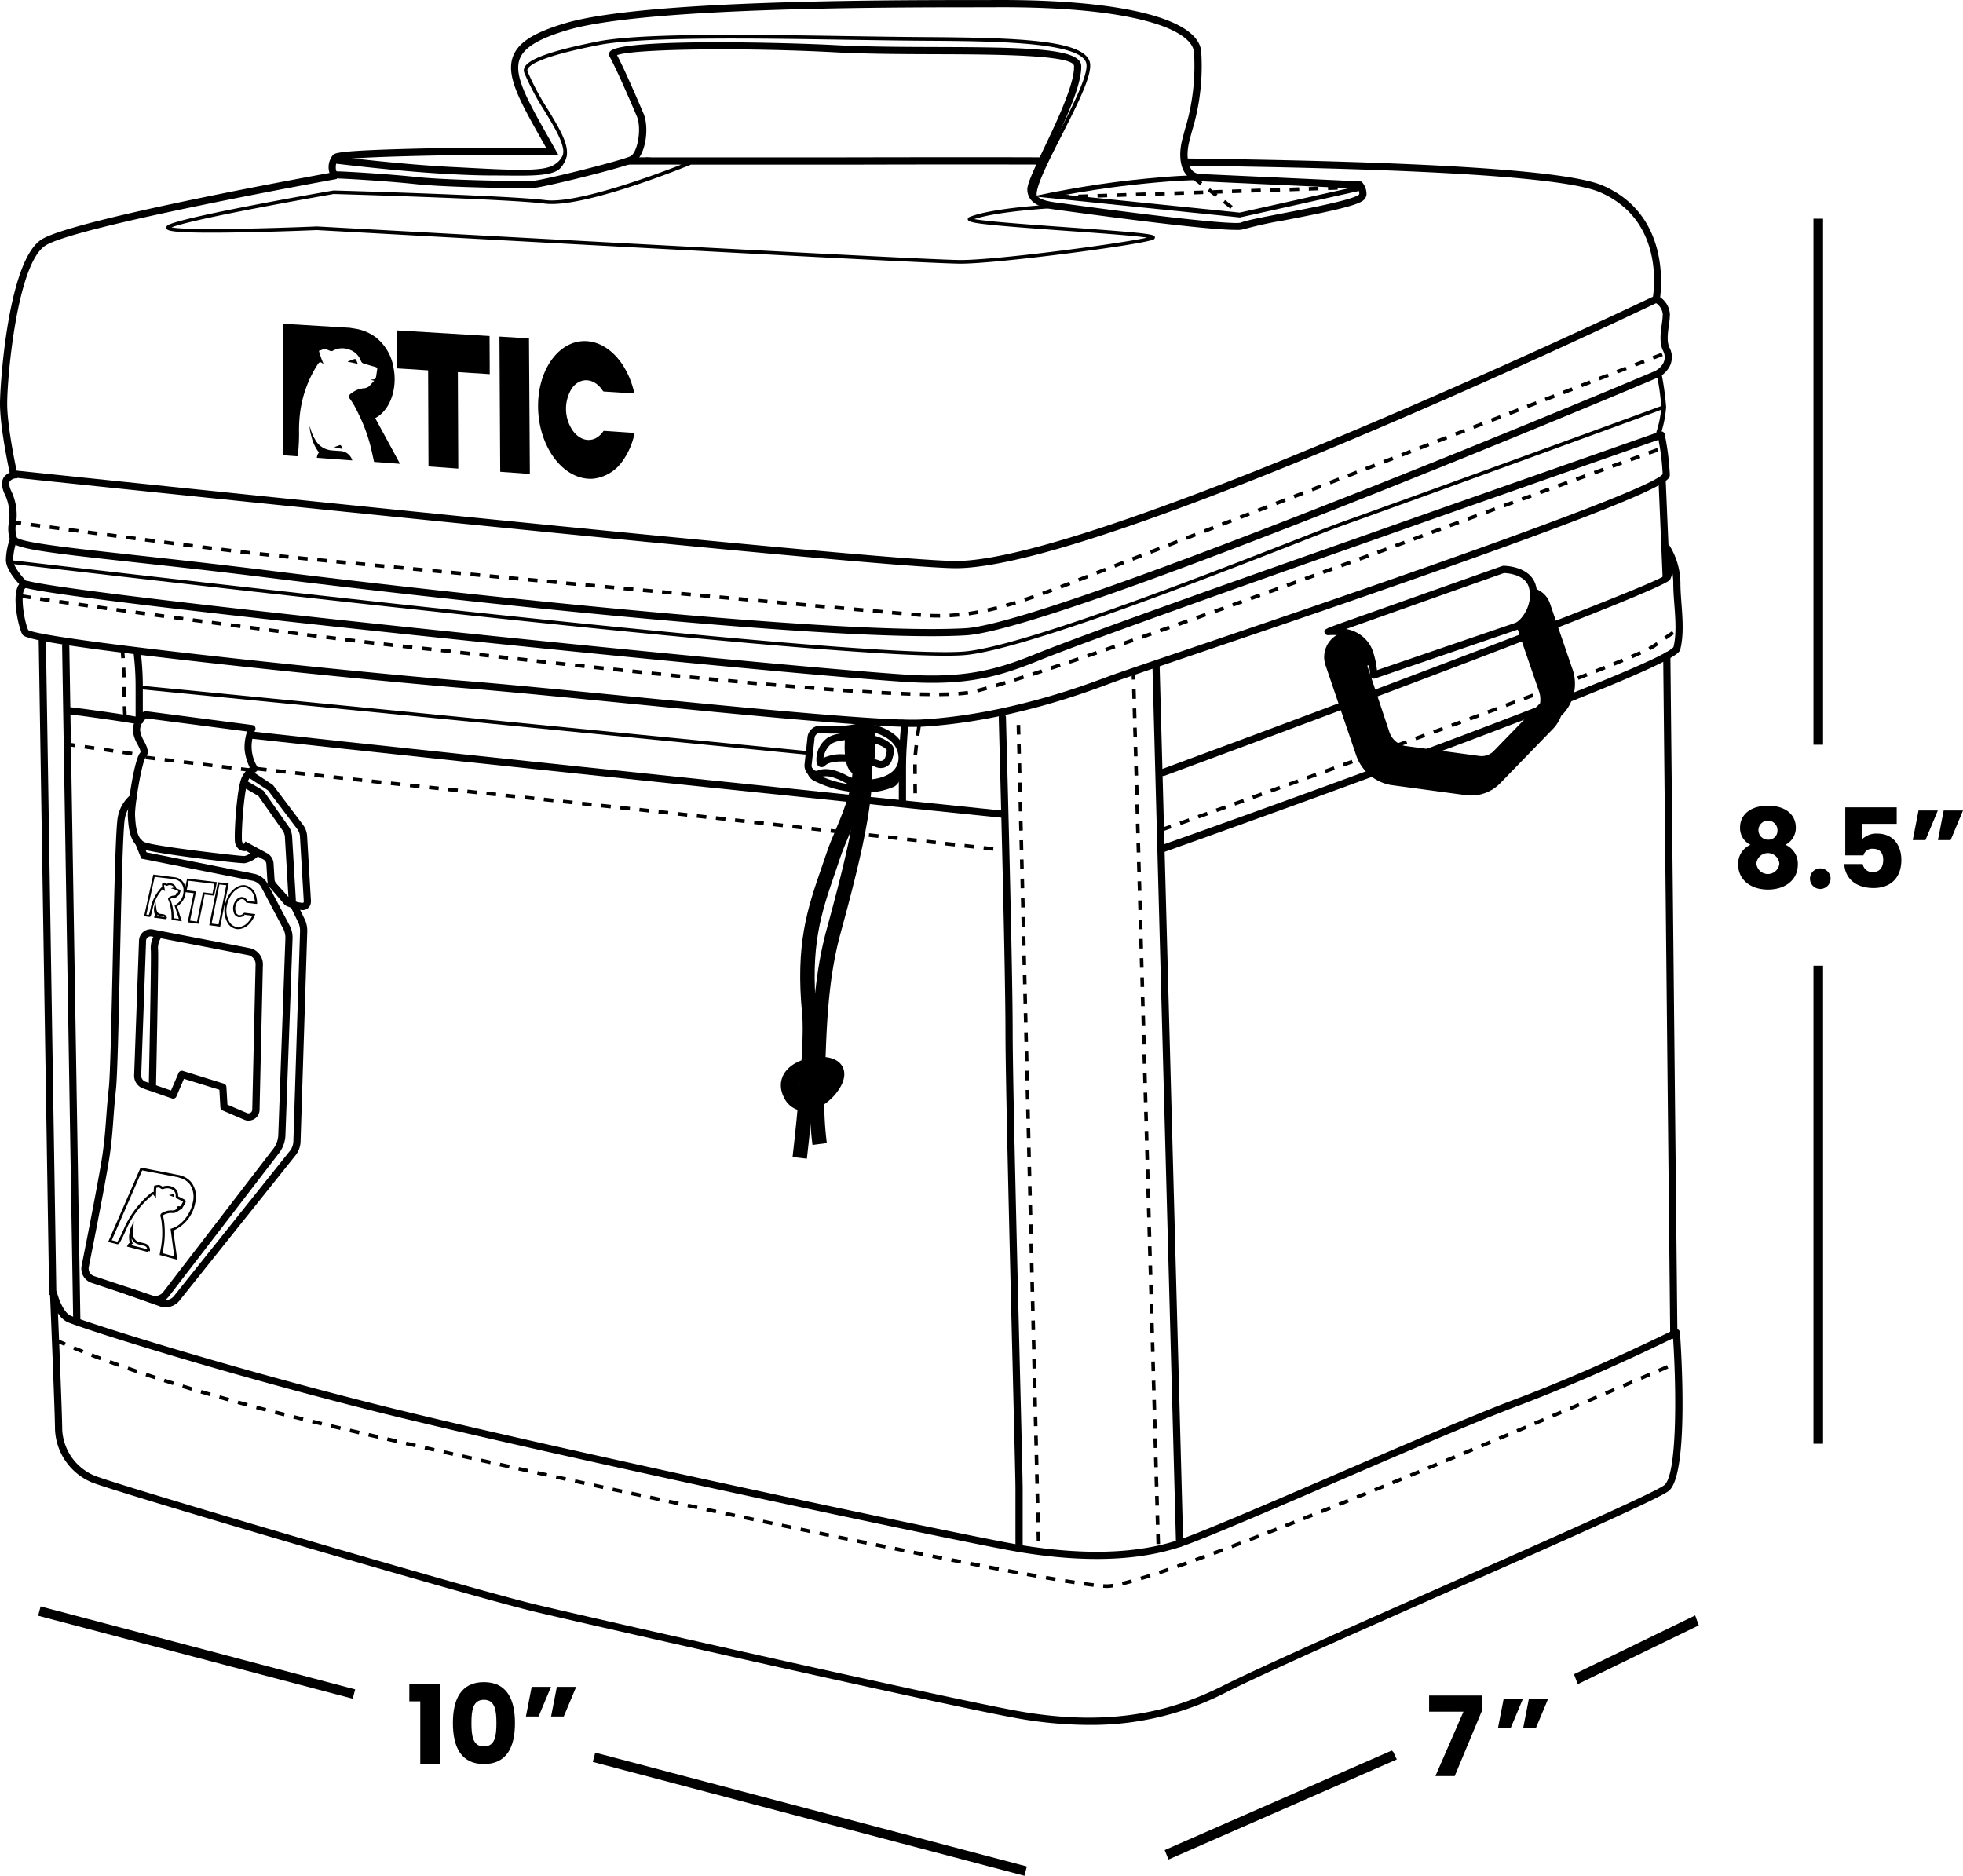<svg xmlns="http://www.w3.org/2000/svg" width="408.64" height="390.45" viewBox="0 0 408.64 390.45">
  <g id="Group_162" data-name="Group 162" transform="translate(-1620.16 -1061)">
    <g id="Group_2" data-name="Group 2" transform="translate(1049.99 929.72)">
      <path id="Path_4" data-name="Path 4" d="M657.66,485.42h-2.28v-3.66h6.37v16.79h-4.09V485.42Z"/>
      <path id="Path_5" data-name="Path 5" d="M670.91,481.42c4.78,0,6.46,3.59,6.46,8.51,0,4.97-1.68,8.55-6.46,8.55s-6.46-3.59-6.46-8.55C664.45,485.01,666.13,481.42,670.91,481.42Zm0,3.68c-2.32,0-2.6,2.25-2.6,4.83,0,2.67.28,4.88,2.6,4.88s2.6-2.21,2.6-4.88C673.51,487.36,673.23,485.1,670.91,485.1Z"/>
      <path id="Path_6" data-name="Path 6" d="M679.65,488.57l1.2-6.16h4.02l-2.58,6.16Zm5.24,0,1.2-6.16h4.02l-2.58,6.16Z"/>
    </g>
    <g id="Group_3" data-name="Group 3" transform="translate(1049.99 929.72)">
      <path id="Path_7" data-name="Path 7" d="M878.77,484.22v2.92L873,500.98h-4.02l5.84-13.41h-7.15v-3.36h11.1Z"/>
      <path id="Path_8" data-name="Path 8" d="M882,491l1.2-6.16h4.02L884.64,491Zm5.25,0,1.2-6.16h4.02L889.89,491Z"/>
    </g>
    <g id="Group_4" data-name="Group 4" transform="translate(1049.99 929.72)">
      <path id="Path_9" data-name="Path 9" d="M932.4,303.51c0-2.39,1.86-4.51,5.82-4.51s5.79,2.12,5.79,4.51a3.938,3.938,0,0,1-2.16,3.61,4.3,4.3,0,0,1,2.58,4.09c0,3.36-2.78,5.24-6.21,5.24s-6.21-1.89-6.21-5.24a4.291,4.291,0,0,1,2.55-4.09A3.855,3.855,0,0,1,932.4,303.51Zm3.4,7.52a2.4,2.4,0,0,0,4.78,0,2.4,2.4,0,0,0-4.78,0Zm4.39-6.92a1.98,1.98,0,1,0-1.98,1.95A1.86,1.86,0,0,0,940.19,304.11Z"/>
      <path id="Path_10" data-name="Path 10" d="M948.93,316.32a2.147,2.147,0,1,1,2.32-2.12A2.176,2.176,0,0,1,948.93,316.32Z"/>
      <path id="Path_11" data-name="Path 11" d="M965.01,299.32v3.45h-7.17v3.17a4.206,4.206,0,0,1,3.08-1.15c3.66,0,5.06,2.78,5.06,5.5,0,3.54-2.07,5.84-5.79,5.84-3.77,0-5.96-2.09-6.09-4.99h3.84a2,2,0,0,0,2.12,1.66c1.49,0,2.14-1.08,2.14-2.53,0-1.52-.76-2.32-2.16-2.32a1.852,1.852,0,0,0-1.95,1.38H954.3v-10h10.71Z"/>
      <path id="Path_12" data-name="Path 12" d="M968.35,306.15l1.2-6.16h4.02l-2.58,6.16Zm5.24,0,1.2-6.16h4.02l-2.58,6.16Z"/>
    </g>
    <g id="Group_67" data-name="Group 67" transform="translate(1049.99 929.72)">
      <g id="Group_56" data-name="Group 56">
        <g id="Group_55" data-name="Group 55">
          <path id="Path_57" data-name="Path 57" d="M606.37,316.36l-.61-.17c.02-.01.03-.02.05-.03.13-.04.25-.07.38-.11.09-.03.12-.01.15.08.01.07.01.14.03.23"/>
        </g>
      </g>
      <g id="Group_58" data-name="Group 58">
        <g id="Group_57" data-name="Group 57">
          <path id="Path_58" data-name="Path 58" d="M604.68,322.62l-2.45-.33.07-.23a.668.668,0,0,1,.15-.29,2.818,2.818,0,0,1-.22-1.08,2.25,2.25,0,0,1,.04-.62l.26-1.1.15,1.12a1.128,1.128,0,0,0,.02.14,1.987,1.987,0,0,0,.13.66.853.853,0,0,0,.68.61l.45.06.21.03a.88.88,0,0,1,.75.77l.01.03v.03l-.21-.02h0Zm-1.84-.67,1.56.21a.375.375,0,0,0-.28-.17l-.2-.03-.46-.06a1.135,1.135,0,0,1-.6-.27c.01.02.02.03.03.05l.08.14-.11.12C602.85,321.94,602.85,321.95,602.84,321.95Z"/>
        </g>
      </g>
      <g id="Group_60" data-name="Group 60">
        <g id="Group_59" data-name="Group 59">
          <path id="Path_59" data-name="Path 59" d="M608.01,323.06l-2.13-.29v-.48c0-.2,0-.4-.01-.6a9.21,9.21,0,0,0-.38-2.32,4.211,4.211,0,0,0-.27-.75.414.414,0,0,1,.12-.55,2.379,2.379,0,0,1,.3-.18,1.806,1.806,0,0,1,.78-.2.48.48,0,0,0,.33-.14l.01-.01.07-.32.14-.04a.969.969,0,0,1,.17-.01c.01.01.02-.01.03-.05.04-.12.08-.23.13-.35-.01,0-.02-.01-.03-.01l-.59-.22a.409.409,0,0,1-.27-.34.738.738,0,0,0-.5-.61,1,1,0,0,0-.83.02.4.4,0,0,1-.41-.02c-.02-.01-.05-.02-.07-.03a.593.593,0,0,1-.08-.04.24.24,0,0,0-.12,0,.235.235,0,0,1-.08.02c.01.13.04.26.06.4.02.09.03.18.05.27l.09.59-.49-.46a.035.035,0,0,0-.01.02,8.725,8.725,0,0,0-1.74,2.9,8.527,8.527,0,0,0-.31,1.11l-.06.26a13.06,13.06,0,0,1-.35,1.29.288.288,0,0,1-.33.22c-.28-.04-.56-.08-.83-.11l-.23-.03,1.91-8.67,4.62.58a2.636,2.636,0,0,1,1.36.7,2.843,2.843,0,0,1,.76,2.13,3.726,3.726,0,0,1-1.79,3.2Zm-1.72-.65,1.12.15-.92-2.84.18-.07c.03-.02.05-.02.06-.03a3.286,3.286,0,0,0,1.64-2.87,2.372,2.372,0,0,0-.64-1.83,2.248,2.248,0,0,0-1.16-.59l-.26-.06-3.94-.47-1.73,7.86c.17.02.34.05.52.07a10.273,10.273,0,0,0,.31-1.18l.06-.26a8.623,8.623,0,0,1,.33-1.16,9.04,9.04,0,0,1,1.83-3.04.619.619,0,0,1,.25-.17,2.864,2.864,0,0,1-.05-.52v-.16l.21-.05c.06-.01.11-.03.17-.04a.578.578,0,0,1,.43.02l.07.03a.826.826,0,0,1,.13.07,1.409,1.409,0,0,1,1.17-.03,1.149,1.149,0,0,1,.75.93l.56.23c.09.03.14.05.19.07a.307.307,0,0,1,.15.39c-.05.15-.1.3-.16.44-.01.03-.03.06-.04.09l.09.03-.39.33a1.461,1.461,0,0,0-.19.16.828.828,0,0,1-.6.24,1.331,1.331,0,0,0-.6.15,1.088,1.088,0,0,0-.23.14,6.574,6.574,0,0,1,.3.84,9.606,9.606,0,0,1,.39,2.42c.01.2.01.4.01.61Zm-5.03-.67Z"/>
        </g>
      </g>
      <g id="Group_62" data-name="Group 62">
        <g id="Group_61" data-name="Group 61">
          <path id="Path_60" data-name="Path 60" d="M619.9,324.69h-.08a2.423,2.423,0,0,1-.39-.02,2.6,2.6,0,0,1-1.77-1.11,5.1,5.1,0,0,1-.65-3.88c.49-2.49,2.34-4.34,4.14-4.14a2.987,2.987,0,0,1,2.39,2.52,5.3,5.3,0,0,1,.15,1.13l.01.24-.24.01-1.9-.24a.291.291,0,0,1-.24-.21.934.934,0,0,0-.65-.56,1.1,1.1,0,0,0-.91.38,2.319,2.319,0,0,0-.46,2.43.913.913,0,0,0,.64.54,1.072,1.072,0,0,0,.9-.36.343.343,0,0,1,.31-.14c.48.07.97.13,1.46.19l.7.09-.1.25a5.567,5.567,0,0,1-1.15,1.79A3.41,3.41,0,0,1,619.9,324.69Zm.84-8.75c-1.46.09-2.91,1.7-3.32,3.81a4.672,4.672,0,0,0,.58,3.55,2.146,2.146,0,0,0,1.48.94c.1.01.21.02.31.02l.07.21-.01-.21h.02a2.943,2.943,0,0,0,1.87-.95,5.131,5.131,0,0,0,.95-1.41l-.16-.02c-.48-.06-.97-.12-1.44-.19l.02.02a1.46,1.46,0,0,1-1.26.48,1.3,1.3,0,0,1-.95-.77,2.721,2.721,0,0,1,.53-2.9,1.507,1.507,0,0,1,1.27-.51,1.321,1.321,0,0,1,.95.77l-.01.01,1.59.2a5.18,5.18,0,0,0-.12-.83,2.568,2.568,0,0,0-2.03-2.21C620.98,315.94,620.86,315.94,620.74,315.94Zm.36,5.76a.117.117,0,0,0,.07-.02l-.19-.1Zm-.02,0Zm.57-2.89-.14.14.19-.09A.121.121,0,0,0,621.65,318.81Z"/>
        </g>
      </g>
      <g id="Group_64" data-name="Group 64">
        <g id="Group_63" data-name="Group 63">
          <path id="Path_61" data-name="Path 61" d="M611.52,323.57l-2.28-.31,1.25-6.06-1.96-.24.59-2.8,6.2.74-.57,2.82-1.99-.24Zm-1.79-.66,1.45.2,1.24-6.09,1.99.24.4-2-5.37-.64-.42,1.98,1.96.24Z"/>
        </g>
      </g>
      <g id="Group_66" data-name="Group 66">
        <g id="Group_65" data-name="Group 65">
          <path id="Path_62" data-name="Path 62" d="M616,324.18l-2.27-.31,1.79-8.95,2.26.27Zm-1.78-.66,1.44.19,1.61-8.16-1.42-.17Z"/>
        </g>
      </g>
    </g>
    <g id="Group_74" data-name="Group 74" transform="translate(1049.99 929.72)">
      <g id="Group_69" data-name="Group 69">
        <g id="Group_68" data-name="Group 68">
          <path id="Path_63" data-name="Path 63" d="M606.46,380.48l-1.11-.43a.42.42,0,0,1,.1-.04c.25-.05.5-.09.76-.14.18-.03.24,0,.25.19.01.13,0,.26,0,.42"/>
        </g>
      </g>
      <g id="Group_71" data-name="Group 71">
        <g id="Group_70" data-name="Group 70">
          <path id="Path_64" data-name="Path 64" d="M601.05,391.91l-4.46-1.15.16-.29a1.368,1.368,0,0,1,.43-.52,4.763,4.763,0,0,1-.04-2.09,4.018,4.018,0,0,1,.3-1.11l.58-1.27-.08,1.4c-.01.12-.01.19-.02.26a3.92,3.92,0,0,0,0,1.28,1.606,1.606,0,0,0,1.17,1.37c.26.07.52.14.78.2l.45.11a1.435,1.435,0,0,1,1.07,1.53v.07l-.03.06-.24-.1Zm-3.64-1.47,3.42.88a.821.821,0,0,0-.64-.72l-.44-.11c-.26-.07-.53-.13-.79-.2a2.007,2.007,0,0,1-1.39-1.24,2.314,2.314,0,0,0,.17.89l.08.19-.16.12A1.729,1.729,0,0,0,597.41,390.44Z"/>
        </g>
      </g>
      <g id="Group_73" data-name="Group 73">
        <g id="Group_72" data-name="Group 72">
          <path id="Path_65" data-name="Path 65" d="M607.07,393.5l-3.67-.99.14-.79c.07-.38.14-.76.2-1.14a17.415,17.415,0,0,0,.11-4.52,7.552,7.552,0,0,0-.25-1.5.645.645,0,0,1,.35-.83,3.963,3.963,0,0,1,.6-.27,3.471,3.471,0,0,1,1.5-.22,1.271,1.271,0,0,0,.79-.24c.08-.05.16-.11.24-.16l-.08-.03.11-.41.18-.04a1.606,1.606,0,0,1,.31.01c.04,0,.13.01.25-.19.15-.26.29-.52.43-.78a.826.826,0,0,1-.13-.07l-.08-.04c-.33-.17-.66-.33-.98-.49a.6.6,0,0,1-.35-.6,1.372,1.372,0,0,0-.78-1.35,2.1,2.1,0,0,0-1.69-.1.629.629,0,0,1-.65-.09c-.04-.03-.09-.06-.14-.09s-.09-.05-.14-.08a.508.508,0,0,0-.33-.02c-.1.02-.2.04-.29.05-.04.31-.04.61-.05.93,0,.17,0,.33-.01.51l-.03.68-.55-.67c-.02-.03-.04-.05-.05-.05a1.018,1.018,0,0,1-.16.12,19.8,19.8,0,0,0-4.43,5.2,18.79,18.79,0,0,0-1.02,2.01l-.19.42a22.062,22.062,0,0,1-1.17,2.33.472.472,0,0,1-.52.26l-1.56-.39-.3-.07,6.76-15.49,8.12,1.59.25.08a4.336,4.336,0,0,1,2.3,1.54,5.161,5.161,0,0,1,.69,4.18,7.778,7.778,0,0,1-4.56,5.73ZM604,392.14l2.45.66-.78-5.75.22-.06c.07-.02.09-.03.12-.04,1.96-.59,3.81-2.9,4.29-5.36a4.663,4.663,0,0,0-.6-3.77,3.834,3.834,0,0,0-2.04-1.35l-.47-.15-7.42-1.42-6.34,14.54,1.2.3a21.192,21.192,0,0,0,1.15-2.28l.19-.43a19.28,19.28,0,0,1,1.05-2.07,20.277,20.277,0,0,1,4.55-5.33.834.834,0,0,1,.56-.24.075.075,0,0,1,.04.01,6.547,6.547,0,0,1,.08-1.15l.03-.18.34-.06c.1-.02.19-.03.28-.05a.983.983,0,0,1,.72.09c.05.03.08.05.12.07a1.532,1.532,0,0,1,.21.14c.04.03.11.01.14,0a2.572,2.572,0,0,1,2.11.13,1.893,1.893,0,0,1,1.06,1.81c0,.08.02.12.03.12.36.17.68.34,1.01.51l.07.04a2.146,2.146,0,0,1,.26.14.442.442,0,0,1,.13.61c-.16.29-.31.56-.46.83a1.094,1.094,0,0,1-.22.28l.1.05-.6.38c-.16.1-.3.19-.45.29a1.643,1.643,0,0,1-1.13.32,3.118,3.118,0,0,0-1.28.19,2.344,2.344,0,0,0-.51.23c-.15.09-.14.13-.11.21a7.713,7.713,0,0,1,.28,1.61,18.035,18.035,0,0,1-.12,4.66c-.06.38-.13.77-.2,1.16Z"/>
        </g>
      </g>
    </g>
    <g id="Group_81" data-name="Group 81" transform="translate(1049.99 929.72)">
      <path id="Path_72" data-name="Path 72" d="M602.49,402.54a3.642,3.642,0,0,1-1.12-.18l-12.13-4.04a3.127,3.127,0,0,1-2.08-3.57c1.12-5.62,3.78-19.13,4.37-23.29.41-2.94.55-4.88.72-7.14.13-1.75.27-3.74.57-6.52.3-2.83.54-13.93.8-25.7.38-17.63.67-29.32,1.13-31.03a7.966,7.966,0,0,1,3.23-4.81l.75,1.3-.37-.65.38.65a6.483,6.483,0,0,0-2.54,3.9c-.45,1.66-.78,17.07-1.08,30.67-.25,11.79-.5,22.93-.8,25.82-.29,2.76-.44,4.73-.56,6.47-.17,2.28-.31,4.25-.73,7.23-.59,4.21-3.26,17.75-4.38,23.38a1.636,1.636,0,0,0,1.08,1.86l12.13,4.04a2.059,2.059,0,0,0,2.27-.69l22.92-29.82a5.041,5.041,0,0,0,1.05-2.91l1.48-40.89a4.067,4.067,0,0,0-.47-2.05L624.59,316a2.7,2.7,0,0,0-1.86-1.39l-23.14-4.6-1.38-3.44,1.39-.56,1.08,2.69,22.34,4.45a4.151,4.151,0,0,1,2.89,2.16l4.52,8.57a5.467,5.467,0,0,1,.64,2.8l-1.48,40.89a6.545,6.545,0,0,1-1.36,3.77l-22.92,29.82A3.611,3.611,0,0,1,602.49,402.54Z"/>
    </g>
    <g id="Group_82" data-name="Group 82" transform="translate(1049.99 929.72)">
      <path id="Path_73" data-name="Path 73" d="M604.63,403.4a3.62,3.62,0,0,1-1.25-.22l-6.96-2.48.5-1.41,6.96,2.48a2.246,2.246,0,0,0,2.5-.71l24.12-30.19a3.354,3.354,0,0,0,.74-2.01l1.39-43.69a4.222,4.222,0,0,0-.3-1.72l-1.98-4.07,1.35-.66,2,4.12a5.65,5.65,0,0,1,.43,2.37l-1.39,43.69a4.875,4.875,0,0,1-1.07,2.9l-24.12,30.19A3.729,3.729,0,0,1,604.63,403.4Z"/>
    </g>
    <g id="Group_83" data-name="Group 83" transform="translate(1049.99 929.72)">
      <path id="Path_74" data-name="Path 74" d="M630.44,319.85a1.284,1.284,0,0,1-.96-.43l-2.94-3.26a2.86,2.86,0,0,1-.72-1.71l-.2-3.31a1.163,1.163,0,0,0-.71-1l-4.37-2.39.72-1.32,4.31,2.35a2.623,2.623,0,0,1,1.55,2.26l.2,3.31a1.392,1.392,0,0,0,.33.8l2.56,2.84-.73-12.46a2.726,2.726,0,0,0-.54-1.48l-4.99-7.08-3.11-1.82.76-1.29,3.39,1.98,5.16,7.33a4.191,4.191,0,0,1,.83,2.28l.77,13.02a1.3,1.3,0,0,1-.8,1.28A1.323,1.323,0,0,1,630.44,319.85Z"/>
    </g>
    <g id="Group_84" data-name="Group 84" transform="translate(1049.99 929.72)">
      <path id="Path_75" data-name="Path 75" d="M633.05,320.72a10.115,10.115,0,0,1-3.38-.93.727.727,0,0,1-.26-.2l-3.37-3.99a.752.752,0,0,1,1.15-.97l3.26,3.86a8.3,8.3,0,0,0,2.68.73c.19-.01.21-.07.24-.12a.5.5,0,0,0,.04-.19l-.8-13.55a2.726,2.726,0,0,0-.54-1.48l-6.1-8.07L621.72,293a.75.75,0,1,1,.83-1.25l4.35,2.88a.974.974,0,0,1,.18.17l6.17,8.18a4.256,4.256,0,0,1,.85,2.3l.8,13.55a2.065,2.065,0,0,1-.16.87,1.7,1.7,0,0,1-1.53,1.03A.809.809,0,0,0,633.05,320.72Z"/>
    </g>
    <g id="Group_85" data-name="Group 85" transform="translate(1049.99 929.72)">
      <path id="Path_76" data-name="Path 76" d="M621.9,364.54a2.206,2.206,0,0,1-.9-.19l-4.5-1.93a.734.734,0,0,1-.45-.65l-.21-3.65-7.38-2.28-1.57,3.67a.742.742,0,0,1-.93.41l-6.09-2.1c-.02-.01-.03-.01-.05-.02a2.842,2.842,0,0,1-1.72-2.85l1.01-27.96a2.44,2.44,0,0,1,2.99-2.22l20.12,3.88a3.443,3.443,0,0,1,2.67,3.66l-.69,30.1a2.277,2.277,0,0,1-1.11,1.81A2.443,2.443,0,0,1,621.9,364.54Zm-4.38-3.32,4.07,1.74a.777.777,0,0,0,.71-.05.765.765,0,0,0,.38-.6l.69-30.1a1.958,1.958,0,0,0-1.49-2.11l-20.12-3.88a.93.93,0,0,0-.8.16.949.949,0,0,0-.38.69l-1.01,27.96a1.355,1.355,0,0,0,.79,1.37l5.41,1.87,1.57-3.65a.743.743,0,0,1,.91-.42l8.52,2.64a.75.75,0,0,1,.53.67Z"/>
    </g>
    <g id="Group_86" data-name="Group 86" transform="translate(1049.99 929.72)">
      <path id="Path_77" data-name="Path 77" d="M601.89,358.13h-.02a.749.749,0,0,1-.73-.77c.01-.26.55-26.18.43-28.21a5.284,5.284,0,0,1,1.05-3.73.751.751,0,0,1,1.13.99,3.844,3.844,0,0,0-.67,2.65c.12,2.09-.41,27.26-.43,28.33A.762.762,0,0,1,601.89,358.13Z"/>
    </g>
    <g id="Group_87" data-name="Group 87" transform="translate(1049.99 929.72)">
      <path id="Path_78" data-name="Path 78" d="M621.05,310.97c-1.81,0-19.14-2.06-21.36-3-2.57-1.1-2.77-4.52-2.91-6.77-.11-1.93,1.31-11.82,2.58-13.24.21-.24-.19-1.02-.54-1.7a7.458,7.458,0,0,1-1-2.91,4.565,4.565,0,0,1,2.28-3.94.7.7,0,0,1,.47-.09l22.14,2.88a.743.743,0,0,1,.55.37.752.752,0,0,1,.04.67,8.118,8.118,0,0,0,.45,7.67.745.745,0,0,1-.26,1.01,4.874,4.874,0,0,0-1.67,1.86c-.85,1.98-1.41,10.25-1.29,12.29a1.1,1.1,0,0,0,.28.81.776.776,0,0,0,.53.04.776.776,0,0,1,.63.08l1.95,1.21a.728.728,0,0,1,.35.56.758.758,0,0,1-.23.62,5.866,5.866,0,0,1-2.93,1.58C621.11,310.96,621.09,310.97,621.05,310.97Zm-20.38-30.15a2.983,2.983,0,0,0-1.34,2.43,6.176,6.176,0,0,0,.84,2.31c.57,1.11,1.21,2.38.32,3.38-.78.95-2.33,10.06-2.2,12.15.11,1.89.28,4.75,2,5.49,2.03.87,19.55,2.88,20.73,2.88h.03a2.871,2.871,0,0,0,1.2-.56l-.79-.49a2.091,2.091,0,0,1-1.46-.3,2.378,2.378,0,0,1-.94-1.97c-.12-1.97.4-10.63,1.41-12.97a6.019,6.019,0,0,1,1.69-2.14,10.931,10.931,0,0,1-1.08-3.84,10.547,10.547,0,0,1,.53-3.65Z"/>
    </g>
    <g id="Group_88" data-name="Group 88" transform="translate(1049.99 929.72)">
      <path id="Path_79" data-name="Path 79" d="M753.5,291.16a2.563,2.563,0,0,1-1.17-.29c-.98-.52-8.59-2.02-10.37-.24h0a1.026,1.026,0,0,1-1.01.31,1.127,1.127,0,0,1-.78-.88,5.53,5.53,0,0,1,1.77-4.8c1.51-1.51,4.92-1.52,6.31-1.45,2.65.13,6.26.9,7.68,2.64.47.57.44,1.51-.09,3.05a2.461,2.461,0,0,1-1.42,1.49A2.673,2.673,0,0,1,753.5,291.16Zm-7.95-2.87a23.839,23.839,0,0,1,7.48,1.25.99.99,0,0,0,.84.05.931.931,0,0,0,.55-.58c.44-1.29.32-1.65.32-1.65-.84-1.02-3.62-1.9-6.57-2.05-2.41-.12-4.44.28-5.18,1.01a4.837,4.837,0,0,0-1.4,2.73A8.491,8.491,0,0,1,745.55,288.29Zm-4.66,1.28Z"/>
    </g>
    <g id="Group_89" data-name="Group 89" transform="translate(1049.99 929.72)">
      <path id="Path_80" data-name="Path 80" d="M749.67,295.13a9.426,9.426,0,0,1-4.09-1.2,11.752,11.752,0,0,0-2.34-.91,4.047,4.047,0,0,0-2.34.04,2.28,2.28,0,0,1-1.15.12,2.6,2.6,0,0,1-2.09-2.85l.61-5.64a2.7,2.7,0,0,1,1.06-1.83,2.6,2.6,0,0,1,2.04-.48,26.026,26.026,0,0,0,6.07-.23,10.8,10.8,0,0,1,8.97,2.06,6.228,6.228,0,0,1,2.33,5.02C758.52,294.71,751.74,295.13,749.67,295.13Zm-7.63-3.75a7.191,7.191,0,0,1,1.52.18,12.644,12.644,0,0,1,2.65,1.02,8.231,8.231,0,0,0,3.45,1.06c1.73,0,7.4-.32,7.56-4.46a4.708,4.708,0,0,0-1.81-3.81,9.392,9.392,0,0,0-7.7-1.73,27.633,27.633,0,0,1-6.63.23,1.109,1.109,0,0,0-.88.21,1.139,1.139,0,0,0-.46.8l-.61,5.65a1.107,1.107,0,0,0,.9,1.21,1.074,1.074,0,0,0,.42-.09A4.669,4.669,0,0,1,742.04,291.38Z"/>
    </g>
    <g id="Group_90" data-name="Group 90" transform="translate(1049.99 929.72)">
      <path id="Path_81" data-name="Path 81" d="M739.31,369.61a71.017,71.017,0,0,1-.54-10.8c.06-1.53.11-3.06.16-4.59.32-9.66.65-19.65,3.28-29.32,3.88-14.21,7.55-28.71,6.27-36.22l2.96-.51c1.39,8.11-2.36,22.98-6.33,37.52-2.55,9.34-2.87,19.14-3.18,28.63-.05,1.54-.1,3.07-.16,4.61a69.85,69.85,0,0,0,.52,10.29Z"/>
    </g>
    <g id="Group_91" data-name="Group 91" transform="translate(1049.99 929.72)">
      <path id="Path_82" data-name="Path 82" d="M738.14,372.47l-2.98-.35c.03-.23,2.67-22.78,2-29.68-1.43-14.68,1.08-22,4-30.46.35-1.03.71-2.07,1.08-3.16.52-1.57,1.2-3.18,1.92-4.88,1.96-4.67,4.19-9.97,3.28-15.26l2.96-.51c1.05,6.16-1.35,11.88-3.47,16.93-.69,1.65-1.35,3.21-1.84,4.67-.36,1.09-.73,2.15-1.08,3.19-2.91,8.47-5.21,15.16-3.85,29.2C740.85,349.37,738.25,371.53,738.14,372.47Z"/>
    </g>
    <g id="Group_92" data-name="Group 92" transform="translate(1049.99 929.72)">
      <path id="Path_83" data-name="Path 83" d="M749.14,292.73a2.588,2.588,0,0,1-1.91-.85c-1.34-1.44-1.35-4.92-1.11-7.59a2,2,0,0,1,2.16-1.82.774.774,0,0,1,.15.02,2,2,0,0,1,3.76.71c.33,3.03.43,6.97-1.01,8.6a2.72,2.72,0,0,1-2,.93Zm1.14-3.41Z"/>
    </g>
    <g id="Group_93" data-name="Group 93" transform="translate(1049.99 929.72)">
      <path id="Path_84" data-name="Path 84" d="M737.74,362.55h-.17a4.837,4.837,0,0,1-4.2-2.83c-1.43-2.78-.46-5.6,2.48-7.19,2.88-1.56,8.09-2.06,9.67.72.4.7.86,2.21-.52,4.49C743.55,360.14,740.6,362.55,737.74,362.55Zm3.35-7.29a6.441,6.441,0,0,0-4,1.24c-.4.37-.52.67-.16,1.38.37.73.69.72,1.12.63a6.873,6.873,0,0,0,3.74-3.2A4.79,4.79,0,0,0,741.09,355.26Zm.96-.05Z"/>
    </g>
    <g id="Group_94" data-name="Group 94" transform="translate(1049.99 929.72)">
      <path id="Path_85" data-name="Path 85" d="M748.15,165.55l4.28-.01c9.29-.02,21.4-.04,34.74,0a5.915,5.915,0,0,0,.4-1.38l.03-.12c-13.52-.05-25.79-.02-35.18-.01l-4.28.01c-10.33.02-34.46.01-46.01,0a.265.265,0,0,0-.06.05,22.039,22.039,0,0,1-2.92,1.45h2.9C713.58,165.55,737.8,165.56,748.15,165.55Z"/>
      <path id="Path_86" data-name="Path 86" d="M903.76,169.88c-8.74-3.75-48.26-5.12-86.97-5.61a.3.3,0,0,1,.02.1c.05.45.05.94.13,1.4,38.5.48,77.68,1.83,86.22,5.49,12.88,5.52,11.48,19.28,11.11,21.78-7.09,3.37-116.31,55.01-145.12,55.01-16.3,0-184.62-17.67-195.52-18.81-.43-2.04-1.96-9.55-1.96-13.93,0-5.62,2.06-28.99,7.9-32.88,6.07-4.04,60.17-13.79,60.72-13.89l-.27-1.48c-2.24.4-54.96,9.9-61.28,14.11-6.97,4.65-8.57,30.4-8.57,34.13,0,5.24,2.02,14.4,2.11,14.78l.12.53.54.06c1.79.19,179.38,18.88,196.22,18.88,29.97,0,141.39-53.07,146.12-55.33l.34-.16.07-.37C915.72,193.51,918.76,176.31,903.76,169.88Z"/>
    </g>
    <g id="Group_95" data-name="Group 95" transform="translate(1049.99 929.72)">
      <path id="Path_87" data-name="Path 87" d="M764.04,263.71c-31.84,0-102.51-7.74-137.98-12.17-10.68-1.34-20.18-2.37-27.81-3.21-19.02-2.08-25.08-2.82-25.92-4.5a7.022,7.022,0,0,1-.32-3.72,10.1,10.1,0,0,0-.72-5.68c-.81-1.61-.91-2.91-.3-3.84a3.35,3.35,0,0,1,2.83-1.25l-.06,1.5.03-.75-.03.75a1.886,1.886,0,0,0-1.51.57c-.29.44-.15,1.28.39,2.35a11.442,11.442,0,0,1,.87,6.47,6.009,6.009,0,0,0,.17,2.93c.94,1.07,11.44,2.22,24.74,3.68,7.63.84,17.13,1.88,27.83,3.21,38.4,4.8,118.09,13.48,144.87,12,18.57-1.03,142.48-53,143.51-53.51a3.929,3.929,0,0,0,1.87-1.84,2.748,2.748,0,0,0-.11-2.37c-.82-1.63-.54-3.7-.29-5.52a16.412,16.412,0,0,0,.21-2.13,3.1,3.1,0,0,0-1.68-2.46l.67-1.34a4.593,4.593,0,0,1,2.5,3.8,18.575,18.575,0,0,1-.22,2.33c-.22,1.6-.47,3.42.14,4.64a4.249,4.249,0,0,1,.15,3.63,5.3,5.3,0,0,1-2.57,2.59c-1.03.51-124.73,52.59-144.09,53.66C769.11,263.66,766.71,263.71,764.04,263.71Z"/>
    </g>
    <g id="Group_96" data-name="Group 96" transform="translate(1049.99 929.72)">
      <path id="Path_88" data-name="Path 88" d="M765.51,259.83c-.55,0-1.1-.01-1.66-.03l.03-.75c.55.02,1.09.03,1.63.03h.35l.01.75Zm2.37-.06-.04-.75q.99-.06,1.98-.15l.07.75Q768.885,259.71,767.88,259.77Zm-6.04-.08-2-.17.06-.75,2,.17Zm10.05-.31-.11-.74c.65-.09,1.3-.2,1.96-.32l.13.74C773.22,259.17,772.55,259.28,771.89,259.38Zm-14.06-.04-2-.17.07-.75,2,.17Zm-3.99-.35-2-.18.07-.75,2,.18Zm22.01-.34-.16-.73c.64-.14,1.28-.3,1.93-.46l.19.73C777.15,258.35,776.5,258.51,775.85,258.65Zm-26.01-.01-2-.18.07-.75,2,.18Zm-3.99-.36-2-.18.07-.75,2,.18Zm-4-.35-1.99-.18.07-.75,1.99.18Zm37.9-.27-.21-.72c.63-.18,1.26-.37,1.91-.57l.22.72Q780.7,257.39,779.75,257.66Zm-41.88-.09-2-.18.07-.75,2,.18Zm-3.99-.36-1.99-.18.07-.75,2,.18Zm-3.99-.36-1.99-.18.07-.75,2,.18Zm-3.99-.36-1.99-.18.07-.75,1.99.18Zm57.68-.01-.23-.71c.62-.2,1.25-.42,1.89-.64l.25.71C784.84,256.06,784.21,256.27,783.58,256.48Zm-61.67-.35-1.99-.18.07-.75,1.99.18Zm-3.99-.36-1.99-.18.07-.75,1.99.18Zm-3.98-.36-2-.18.07-.75,1.99.18Zm73.43-.24-.25-.71c.61-.22,1.24-.45,1.87-.69l.26.7C788.61,254.71,787.99,254.94,787.37,255.17Zm-77.42-.12-1.99-.18.07-.75,1.99.18Zm-3.99-.36-1.99-.18.07-.75,1.99.18Zm-3.99-.37-1.99-.18.07-.75,1.99.18Zm-3.98-.36-1.99-.18.07-.75,1.99.18Zm93.14-.18-.27-.7c.61-.23,1.23-.47,1.87-.71l.27.7C792.36,253.31,791.74,253.54,791.13,253.78ZM694,253.59l-1.99-.18.07-.75,1.99.18Zm-4-.36-2-.18.07-.75,2,.18Zm-3.99-.37-1.99-.18.07-.75,1.99.18Zm-3.98-.37-1.99-.18.07-.75,1.99.18Zm112.83-.15-.27-.7,1.86-.72.27.7Zm-116.81-.22-1.99-.18.07-.75,1.99.18Zm-3.99-.36-1.99-.19.07-.75,1.99.19Zm-3.99-.38-1.99-.19.07-.75,1.99.19Zm-3.99-.37-1.99-.19.07-.75,1.99.19Zm132.51-.12-.27-.7,1.86-.73.27.7Zm-136.49-.25-1.92-.18v-.75l1.99.19Zm-3.99-.37-1.99-.19.07-.75,1.99.19Zm-3.99-.38-1.99-.19.07-.75,1.99.19Zm-3.98-.38-1.99-.19.07-.75,1.99.19Zm152.18-.07-.27-.7,1.88-.73.27.7Zm-156.17-.31-1.99-.19.07-.75,1.99.19Zm-3.99-.38-1.99-.19.07-.75,1.99.19Zm-3.99-.38-1.99-.19.07-.75,1.99.19Zm167.89-.38-.27-.7,1.87-.73.27.7Zm-171.88-.01-1.99-.2.07-.75,1.99.2Zm-3.99-.4-1.99-.2.08-.75,1.99.2Zm-3.99-.41-2-.21.08-.75,2,.21Zm-4-.43-1.99-.23.09-.75,1.99.23Zm187.61-.2-.27-.7,1.87-.72.27.7Zm-191.59-.28-1.99-.24.09-.74,1.99.24Zm-3.98-.49-1.99-.25.09-.74,1.99.25Zm-3.97-.5-1.99-.25.09-.74,1.99.25Zm203.28-.18-.27-.7,1.87-.72.27.7Zm-207.26-.32-1.99-.26.1-.74,1.99.26Zm-3.97-.51-1.99-.26.1-.74,1.99.26Zm-3.97-.52-1.99-.26.1-.74,1.99.26Zm218.93-.1-.27-.7,1.87-.72.27.7Zm-222.91-.42-1.99-.26.1-.74,1.99.26Zm-3.97-.52-1.99-.26.1-.74,1.99.26Zm230.62-.5-.27-.7,1.87-.72.27.7Zm-234.59-.03-1.99-.26.1-.74,1.99.26Zm-3.97-.53-1.99-.27.1-.74,1.99.27Zm-3.98-.53-1.99-.27.1-.74,1.99.27Zm246.27-.36-.27-.7,1.87-.72.27.7Zm-250.24-.17-2-.27.1-.74,2,.27Zm253.98-1.27-.27-.7,1.87-.72.27.7Zm3.74-1.44-.27-.7,1.87-.72.27.7Zm3.73-1.45-.27-.7,1.87-.72.27.7Zm3.74-1.44-.27-.7,1.87-.72.27.7Zm3.73-1.44-.27-.7,1.87-.72.27.7Zm3.74-1.45-.27-.7,1.87-.72.27.7Zm3.74-1.44-.27-.7,1.86-.72.27.7Zm3.72-1.44-.27-.7,1.87-.72.27.7Zm3.75-1.45-.27-.7,1.87-.72.27.7Zm3.73-1.44-.27-.7,1.87-.72.27.7Zm3.74-1.44-.27-.7,1.87-.72.27.7Zm3.73-1.44-.27-.7,1.87-.72.27.7Zm3.74-1.45-.27-.7,1.87-.72.27.7Zm3.73-1.44-.27-.7,1.87-.72.27.7Zm3.74-1.44-.27-.7,1.87-.72.27.7Zm3.74-1.44-.27-.7,1.87-.72.27.7Zm3.73-1.45-.27-.7,1.87-.72.27.7Zm3.74-1.44-.27-.7,1.87-.72.27.7Zm3.74-1.44-.27-.7,1.87-.72.27.7Zm3.82-1.48-.22-.32-.05-.38,1.78-.69.27.7Zm3.65-1.41-.27-.7,1.87-.72.27.7Zm3.74-1.44-.27-.7,1.87-.72.27.7Zm3.75-1.45-.27-.7,1.87-.72.27.7Zm3.75-1.45-.27-.7,1.88-.73.27.7Z"/>
    </g>
    <g id="Group_97" data-name="Group 97" transform="translate(1049.99 929.72)">
      <path id="Path_89" data-name="Path 89" d="M574.63,253.33c-.33-.32-3.23-3.2-3.23-5.54a14.457,14.457,0,0,1,.91-4.57l1.4.54a13.06,13.06,0,0,0-.81,4.03c0,1.45,2.05,3.76,2.77,4.46Z"/>
    </g>
    <g id="Group_98" data-name="Group 98" transform="translate(1049.99 929.72)">
      <path id="Path_90" data-name="Path 90" d="M760.23,282.59c-9.8,0-36.19-2.6-59.67-4.91-12.9-1.27-25.08-2.47-33.47-3.14-10.5-.84-32.94-2.99-53.83-5.33-37.61-4.21-38.16-5.31-38.49-5.97h0c-.83-1.65-2.25-8.3-.6-10.36a1.825,1.825,0,0,1,1.97-.63c12.74,3.19,151.52,17.39,182.39,19.44,12.02.8,18.7-.83,26.82-4.12,11.84-4.8,51.24-18.65,68.06-24.56l5.47-1.93c17-6,56.85-19.97,56.85-19.97a.748.748,0,0,1,.62.06.782.782,0,0,1,.37.5,54.6,54.6,0,0,1,1.06,8.42c0,1.07,0,2.68-38.42,16.47-20.97,7.53-45.66,15.91-62,21.45-8.31,2.82-14.32,4.86-15.96,5.48-5.27,1.98-21.31,7.99-39.22,9.05C761.65,282.58,760.99,282.59,760.23,282.59ZM576.05,262.44c3.84,2.05,67.36,8.7,91.16,10.6,8.4.67,20.59,1.87,33.5,3.14,25.24,2.49,53.84,5.3,61.4,4.86,17.68-1.04,33.56-7,38.78-8.95,1.67-.63,7.68-2.67,16.01-5.49,26.41-8.96,96.35-32.7,99.39-36.63a48.221,48.221,0,0,0-.87-7.14c-5.77,2.02-40.46,14.19-56.02,19.68l-5.48,1.93c-16.81,5.91-56.19,19.75-68,24.54-8.33,3.38-15.17,5.05-27.49,4.23-30.91-2.06-169.87-16.29-182.66-19.49-.27-.07-.35.01-.44.11C574.34,255.09,575.2,260.57,576.05,262.44Z"/>
    </g>
    <g id="Group_99" data-name="Group 99" transform="translate(1049.99 929.72)">
      <path id="Path_91" data-name="Path 91" d="M765.69,276.19l-.01-.75c.7,0,1.37-.02,1.99-.04l.02.75C767.07,276.17,766.4,276.18,765.69,276.19Zm-2.01-.01-2.01-.03.02-.75c.69.02,1.36.03,2,.03Zm-4.01-.08c-.65-.02-1.32-.05-2-.07l.03-.75c.68.03,1.35.05,2,.07Zm10.04-.05-.05-.75c.74-.05,1.4-.12,1.96-.2l.11.74C771.15,275.93,770.47,276,769.71,276.05Zm-14.05-.11c-.66-.03-1.32-.06-2-.1l.04-.75c.68.04,1.34.07,2,.1Zm-4-.21-2-.12.05-.75,2,.12Zm-4-.25-2-.13.05-.75,2,.13Zm26.06-.06-.18-.73c.58-.15,1.23-.32,1.93-.52l.2.72C774.96,275.1,774.31,275.27,773.72,275.42Zm-30.06-.21-2-.15.06-.75,2,.15Zm-4-.3-2-.16.06-.75,2,.16Zm-3.99-.32-2-.17.06-.75,1.99.17Zm41.94-.25-.21-.72c.61-.18,1.25-.37,1.92-.58l.22.72C778.86,273.97,778.22,274.16,777.61,274.34Zm-45.93-.09-2-.17.06-.75,2,.17Zm-3.99-.34-2-.18.07-.75,1.99.18Zm-3.99-.37-2-.19.07-.75,1.99.19Zm57.75-.37-.22-.72c.62-.19,1.25-.39,1.91-.6l.23.71C782.71,272.78,782.07,272.98,781.45,273.17Zm-61.74,0-1.99-.19.07-.75,1.99.19Zm-3.99-.38-2-.19.07-.75,2,.19Zm-3.99-.39-1.99-.2.07-.75,1.99.2Zm-3.98-.4-1.99-.2.08-.75,1.99.2Zm77.52-.04-.23-.71,1.9-.62.23.71Zm-81.5-.37-1.99-.21.08-.75,1.99.21Zm-3.98-.41-1.99-.21.08-.75,1.99.21Zm-3.99-.42-1.99-.21.08-.75,1.99.21Zm93.28-.05-.24-.71,1.9-.63.24.71Zm-97.26-.37-1.99-.21.08-.75,1.99.21Zm-3.98-.43-1.99-.22.08-.75,1.99.22Zm-3.98-.44-1.99-.22.08-.75,1.99.22Zm109.02-.03-.24-.71,1.9-.64.24.71Zm-113-.41-1.99-.22.08-.75,1.99.22Zm-3.98-.44-1.99-.22.08-.75,1.99.22Zm120.78-.43-.24-.71,1.89-.65.24.71Zm-124.77-.01-1.99-.22.08-.75,1.99.22Zm-3.98-.45-1.99-.22.08-.75,1.99.22Zm-3.99-.45-1.99-.22.08-.75,2,.22Zm136.53-.39-.24-.71,1.89-.65.24.71Zm-140.52-.05c-.54-.06-.98-.1-1.34-.14l-.66-.07.08-.75.66.07c.36.04.81.08,1.34.14Zm-3.99-.41-1.99-.22.08-.75,1.99.22Zm-3.98-.44-1.99-.23.09-.75,1.99.23Zm152.28-.41-.25-.71,1.89-.66.25.71ZM648,265.5l-1.99-.23.09-.75,1.99.23Zm-3.98-.47-1.99-.24.09-.74,1.99.24Zm-3.98-.49-1.99-.25.09-.74,1.99.25Zm168-.31-.25-.71,1.89-.66.25.71Zm-171.98-.18-1.99-.25.09-.74,1.99.25Zm-3.97-.5-1.99-.25.09-.74,1.99.25Zm-3.98-.5-1.99-.25.1-.74,1.99.25Zm183.71-.14-.25-.71,1.89-.67.25.71Zm-187.68-.38-1.99-.26.1-.74,1.99.26Zm-3.98-.51-1.99-.26.1-.74,1.99.26Zm195.43-.44-.25-.71,1.89-.67.25.71Zm-199.4-.08-1.98-.26.1-.74,1.98.26Zm-3.96-.53-1.99-.26.1-.74,1.98.26Zm-3.97-.53-1.98-.27.1-.74,1.98.27Zm211.11-.2-.25-.71,1.89-.67.25.71Zm-215.08-.33-1.99-.27.1-.74,1.98.27Zm-3.97-.54-1.98-.27.1-.74,1.98.27Zm222.83-.47-.25-.71,1.88-.67.25.71Zm-226.8-.07-1.98-.27.1-.74,1.98.27Zm-3.97-.54-1.98-.28.1-.74,1.98.28Zm-3.97-.56-1.99-.28.11-.74,1.98.28Zm238.51-.18-.25-.71,1.88-.68.25.71Zm-242.48-.38-1.99-.28.11-.74,1.99.28Zm-3.97-.56-1.99-.29.11-.74,1.99.29Zm250.22-.41-.25-.71,1.88-.68.25.71Zm-254.2-.19c-2.25-.35-2.25-.35-2.25-.71v-.37l.41-.01v.29l.1-.25c.04.01.3.08,1.85.31Zm257.97-1.17-.25-.71,1.88-.68.25.71Zm3.76-1.36-.26-.71,1.88-.68.26.71Zm3.77-1.37-.26-.71,1.88-.68.26.71Zm3.76-1.37-.26-.71,1.88-.69.26.71Zm3.77-1.37-.26-.71,1.88-.69.26.7Zm3.81-1.39-.31-.69,1.88-.69.26.7Zm3.72-1.36-.26-.7,1.88-.69.26.7Zm3.76-1.39-.26-.7,1.88-.69.26.7Zm3.77-1.39-.26-.7,1.88-.7.26.7Zm3.76-1.4-.26-.7,1.88-.7.26.7Zm3.76-1.4-.26-.7,1.88-.69.26.7Zm3.76-1.39-.26-.7,1.88-.69.26.7Zm3.76-1.38-.26-.7,1.88-.69.26.7Zm3.77-1.38-.26-.7,1.88-.69.26.7Zm3.76-1.37-.26-.7,1.88-.69.26.71Zm3.76-1.38-.26-.71,1.88-.69.26.71Zm3.77-1.37-.26-.71,1.88-.69.26.7Zm3.76-1.37-.26-.71,1.88-.69.26.71Zm3.77-1.37-.26-.71,1.88-.68.26.71Zm3.77-1.37-.26-.71,1.88-.68.26.71Zm3.77-1.36-.26-.71,1.89-.68.26.71Zm3.77-1.37-.26-.71,1.89-.68.26.71Z"/>
    </g>
    <g id="Group_100" data-name="Group 100" transform="translate(1049.99 929.72)">
      <rect id="Rectangle_8" data-name="Rectangle 8" width="1.5" height="137.1" transform="translate(578.213 263.75) rotate(-0.917)"/>
    </g>
    <g id="Group_101" data-name="Group 101" transform="translate(1049.99 929.72)">
      <path id="Path_92" data-name="Path 92" d="M796.84,490.33a85.917,85.917,0,0,1-15.71-1.53c-15.56-2.88-81.87-17.85-99.25-21.94-13.52-3.18-87.22-24.87-92.57-27.01a12.492,12.492,0,0,1-7.69-11.1c0-3.08-1.03-27.92-1.04-28.17a.742.742,0,0,1,.64-.77.75.75,0,0,1,.83.56c.27,1.07,1.29,4.01,2.74,4.73,2.06,1.03,31.28,10.39,64.51,18.7,33.35,8.34,121,27.03,133.14,29.05,13.28,2.21,24.4,1.87,33.06-1.02,4.65-1.55,17.92-7.27,31.97-13.33,14.54-6.27,29.57-12.75,37.98-15.9,16.48-6.18,33.18-14.51,33.35-14.59a.775.775,0,0,1,.71.02.75.75,0,0,1,.38.6c.22,3.03,1.99,29.75-2.39,33.03-2.28,1.71-22.92,10.83-44.77,20.49-19.2,8.49-39.06,17.26-47.25,21.36A61.168,61.168,0,0,1,796.84,490.33Zm-214.6-85.71c.3,7.26.88,21.77.88,24.13a10.95,10.95,0,0,0,6.75,9.7c5.33,2.13,78.86,23.77,92.36,26.94,17.38,4.09,83.64,19.04,99.18,21.92,21.39,3.97,34.43-.67,43.39-5.16,8.22-4.11,28.09-12.89,47.31-21.39,20.81-9.2,42.33-18.71,44.48-20.32,2.71-2.03,2.6-19.39,1.87-30.61-3.87,1.89-18.26,8.82-32.49,14.16-8.38,3.14-23.39,9.62-37.91,15.88-14.08,6.07-27.38,11.81-32.09,13.38-8.9,2.97-20.26,3.33-33.78,1.07-12.15-2.03-99.88-20.74-133.25-29.08-33.33-8.33-62.73-17.77-64.82-18.81A4.859,4.859,0,0,1,582.24,404.62Z"/>
    </g>
    <g id="Group_102" data-name="Group 102" transform="translate(1049.99 929.72)">
      <path id="Path_93" data-name="Path 93" d="M815.73,453.31a.745.745,0,0,1-.75-.73l-4.91-182.71a.756.756,0,0,1,.73-.77.742.742,0,0,1,.77.73l4.91,182.71a.756.756,0,0,1-.73.77Z"/>
    </g>
    <g id="Group_103" data-name="Group 103" transform="translate(1049.99 929.72)">
      <path id="Path_94" data-name="Path 94" d="M782.31,454.35a.755.755,0,0,1-.75-.75V441.07c0-1.45-.26-11.81-.58-24.93-.63-25.56-1.5-60.57-1.5-70.11,0-14.44-1.39-64.88-1.4-65.38a.756.756,0,0,1,.73-.77.714.714,0,0,1,.77.73c.01.51,1.4,50.96,1.4,65.43,0,9.52.87,44.52,1.5,70.07.33,13.13.58,23.5.58,24.97v12.53A.747.747,0,0,1,782.31,454.35Z"/>
    </g>
    <g id="Group_104" data-name="Group 104" transform="translate(1049.99 929.72)">
      <path id="Path_95" data-name="Path 95" d="M586.15,406.55a.753.753,0,0,1-.75-.74l-2.3-140.07a.743.743,0,0,1,.74-.76h.01a.753.753,0,0,1,.75.74l2.3,140.07a.743.743,0,0,1-.74.76Z"/>
    </g>
    <g id="Group_105" data-name="Group 105" transform="translate(1049.99 929.72)">
      <path id="Path_96" data-name="Path 96" d="M812.02,308.73a.751.751,0,0,1-.25-1.46c41.7-14.76,104.55-37.94,106.78-41.32.64-2.61.4-5.82.17-8.92-.12-1.54-.22-3-.22-4.38a12.876,12.876,0,0,0-.2-2.21,4.757,4.757,0,0,1-.47,1.5c-1.06,2.12-73.94,29.25-105.22,40.82a.747.747,0,1,1-.52-1.4c40.45-14.95,101.33-37.88,104.45-40.18a2.315,2.315,0,0,0,.01-2.26.767.767,0,0,1-.14-.44v-3.13a.763.763,0,0,1,.53-.72.745.745,0,0,1,.84.3,15.147,15.147,0,0,1,2.21,7.73c0,1.33.11,2.76.22,4.27.24,3.22.49,6.55-.24,9.49-.24.97-.75,2.99-54.47,22.97-26.38,9.81-52.96,19.22-53.23,19.32A2.108,2.108,0,0,1,812.02,308.73Z"/>
    </g>
    <g id="Group_106" data-name="Group 106" transform="translate(1049.99 929.72)">
      <path id="Path_97" data-name="Path 97" d="M812.14,304.35l-.25-.71,1.91-.68.25.71Zm3.82-1.35-.25-.71,1.89-.67.25.71Zm3.78-1.35-.25-.71,1.89-.67.25.71Zm3.78-1.34-.25-.71,1.89-.67.25.71Zm3.78-1.35-.25-.71,1.89-.67.25.71Zm3.78-1.35-.25-.71,1.89-.68.25.71Zm3.77-1.35-.25-.71,1.88-.68.25.71Zm3.79-1.36-.27-.7,1.88-.68.25.71Zm3.75-1.35-.25-.71,1.88-.68.25.71Zm3.77-1.35-.25-.71,1.88-.68.25.71Zm3.77-1.36-.25-.71,1.88-.68.26.71Zm3.77-1.36-.26-.71,1.88-.68.26.71Zm3.76-1.37-.26-.71,1.88-.68.26.71Zm3.76-1.36-.26-.71,1.89-.69.26.7Zm3.77-1.38-.26-.71,1.88-.69.26.71Zm3.77-1.37-.26-.7,1.88-.69.26.7Zm3.76-1.38-.26-.7,1.88-.69.26.7Zm3.76-1.38-.26-.7,1.88-.69.26.7Zm3.75-1.39-.26-.7,1.88-.7.26.7Zm3.76-1.4-.26-.7,1.88-.7.26.7Zm3.75-1.4-.26-.7,1.88-.7.26.7Zm3.75-1.41-.27-.7,1.87-.71.27.7Zm3.75-1.42-.27-.7,1.87-.71.27.7Zm3.74-1.44-.27-.7,1.87-.72.27.7Zm3.74-1.45-.27-.7,1.86-.74.28.7Zm3.73-1.49-.28-.7c.65-.26,1.27-.52,1.86-.76l.29.69C907.52,269.33,906.9,269.58,906.25,269.84Zm3.72-1.53-.29-.69c.67-.29,1.29-.55,1.84-.8l.31.68Q910.99,267.875,909.97,268.31Zm3.69-1.67-.34-.67a8.472,8.472,0,0,0,1-.57l.65-.46.43.61-.64.46A9.292,9.292,0,0,1,913.66,266.64Zm3.38-2.24-.43-.62c.72-.5,1.26-.87,1.65-1.13l.42.62C918.29,263.54,917.76,263.9,917.04,264.4Z"/>
    </g>
    <g id="Group_107" data-name="Group 107" transform="translate(1049.99 929.72)">
      <rect id="Rectangle_9" data-name="Rectangle 9" width="1.5" height="21.02" transform="translate(915.406 230.811) rotate(-2.424)"/>
    </g>
    <g id="Group_108" data-name="Group 108" transform="translate(1049.99 929.72)">
      <path id="Path_98" data-name="Path 98" d="M918.61,409.96a.747.747,0,0,1-.75-.74L916.4,267.8a.762.762,0,0,1,.74-.76.737.737,0,0,1,.76.74l1.46,141.42a.751.751,0,0,1-.75.76Z"/>
    </g>
    <g id="Group_109" data-name="Group 109" transform="translate(1049.99 929.72)">
      <path id="Path_99" data-name="Path 99" d="M766.96,267.77c-19.69,0-81.87-6.06-185.12-18.05-5.41-.63-8.98-1.04-9.2-1.05a.375.375,0,0,1,.01-.75c.15,0,2.35.25,9.27,1.06,110.96,12.88,174.44,18.92,188.7,17.94,11.7-.8,50.46-15.93,69.09-23.21,4.73-1.84,8.14-3.18,9.81-3.77,14.33-5.12,64.98-23.54,66.8-24.27a.355.355,0,0,1,.09-.04.391.391,0,0,1,.47.24c.04.13.07.21-.29.4l.02.08a.367.367,0,0,1-.18.01c-.81.39-2.92,1.16-8.27,3.11-5.19,1.89-12.25,4.46-19.74,7.19-13.16,4.78-31.18,11.32-38.65,13.98-1.66.59-5.07,1.92-9.79,3.77-18.67,7.29-57.5,22.45-69.32,23.26C769.68,267.74,768.44,267.77,766.96,267.77Z"/>
    </g>
    <g id="Group_110" data-name="Group 110" transform="translate(1049.99 929.72)">
      <path id="Path_100" data-name="Path 100" d="M915.47,221.81a.772.772,0,0,1-.15-.02.5.5,0,0,1-.32-.63,21.962,21.962,0,0,0,1.02-5.16,56.466,56.466,0,0,0-1.04-7.21.5.5,0,0,1,.98-.2,58.891,58.891,0,0,1,1.05,7.41,22.867,22.867,0,0,1-1.07,5.47A.486.486,0,0,1,915.47,221.81Z"/>
    </g>
    <g id="Group_111" data-name="Group 111" transform="translate(1049.99 929.72)">
      <path id="Path_101" data-name="Path 101" d="M800.59,461.81q-.33,0-.78-.03l.05-.75c.28.02.53.03.74.03a8.455,8.455,0,0,0,1.18-.11l.12.74A8.913,8.913,0,0,1,800.59,461.81Zm-2.8-.23c-.6-.07-1.27-.16-2-.26l.11-.74c.73.1,1.39.19,1.98.26Zm6.1-.3-.18-.73c.59-.14,1.23-.31,1.93-.51l.2.72C805.14,460.97,804.48,461.14,803.89,461.28Zm-10.09-.25c-.63-.1-1.29-.2-1.98-.31l.12-.74c.69.11,1.35.22,1.98.31Zm-3.97-.65c-.64-.11-1.3-.22-1.98-.34l.13-.74c.68.12,1.34.23,1.97.34Zm17.95-.18-.22-.72c.61-.18,1.25-.38,1.91-.6l.23.71C809.03,459.82,808.39,460.02,807.78,460.2Zm-21.9-.51-1.97-.35.13-.74,1.97.35Zm-3.94-.71-1.97-.36.14-.74,1.97.36Zm29.67,0-.24-.71c.61-.2,1.25-.42,1.9-.64l.24.71C812.86,458.56,812.22,458.77,811.61,458.98ZM778,458.25l-1.97-.37.14-.74,1.97.37Zm37.41-.57-.25-.71c.62-.22,1.25-.44,1.89-.67l.25.71C816.65,457.24,816.02,457.46,815.41,457.68Zm-41.35-.18-1.97-.38.14-.74,1.97.38Zm-3.93-.76-1.97-.38.14-.74,1.97.38Zm49.06-.41-.26-.71,1.88-.69.26.7Zm-52.99-.36-1.96-.39.15-.74,1.96.39Zm-3.93-.78-1.96-.39.15-.74,1.96.39Zm60.68-.24-.26-.7,1.88-.7.26.7Zm-64.61-.55-1.96-.4.15-.74,1.96.4Zm-3.92-.79-1.96-.4.15-.74,1.96.4Zm72.29-.07-.27-.7,1.87-.71.27.7Zm-76.21-.73-1.96-.4.15-.73,1.96.4Zm79.95-.7-.27-.7,1.87-.72.27.7Zm-83.88-.1-1.96-.4.15-.73,1.96.4Zm-3.92-.81-1.96-.41.15-.73,1.96.41Zm91.54-.53-.27-.7,1.87-.73.27.7Zm-95.46-.28-1.96-.41.15-.73,1.96.41Zm-3.92-.82-1.96-.41.15-.73,1.96.41Zm103.11-.36-.28-.7,1.86-.73.28.7Zm-107.03-.46-1.96-.41.15-.73,1.96.41Zm-3.91-.82-1.96-.41.15-.73,1.96.41Zm114.66-.19-.28-.7,1.86-.74.28.7Zm-118.58-.64-1.96-.42.16-.73,1.96.42Zm-3.92-.83-1.96-.42.16-.73,1.96.42Zm126.23-.02-.28-.7,1.86-.74.28.7Zm-130.14-.82-1.96-.42.16-.73,1.96.42Zm133.85-.67-.28-.7,1.86-.75.28.7Zm-137.77-.16-1.96-.42.16-.73,1.96.42Zm-3.92-.85-1.96-.42.16-.73,1.96.42Zm145.41-.49-.28-.7,1.85-.75.28.69Zm-149.32-.35-1.95-.42.16-.73,1.95.42Zm-3.9-.84-1.96-.42.16-.73,1.96.42Zm156.92-.31-.28-.69,1.86-.76.28.69Zm-160.84-.54-1.96-.43.16-.73,1.96.43Zm-3.91-.85-1.96-.43.16-.73,1.96.43Zm168.47-.13-.29-.69,1.85-.76.29.69Zm-172.38-.73-1.96-.43.16-.73,1.96.43Zm176.08-.79-.29-.69,1.85-.76.29.69Zm-179.99-.07-1.96-.43.16-.73,1.95.43Zm-3.91-.86-1.96-.43.16-.73,1.96.43Zm187.61-.6-.29-.69,1.85-.77.29.69Zm-191.52-.27-1.95-.43.16-.73,1.95.43Zm-3.9-.86-1.96-.44.16-.73,1.95.44Zm199.12-.4-.29-.69,1.85-.77.29.69Zm-203.03-.48-1.95-.44.16-.73,1.95.44Zm-3.91-.87-1.95-.44.16-.73,1.95.44Zm210.63-.19-.29-.69,1.85-.77.29.69Zm-214.54-.69-1.95-.44.17-.73,1.95.44Zm218.24-.85-.29-.69,1.85-.77.29.69Zm-222.14-.04-1.95-.44.17-.73,1.95.44Zm-3.91-.89-1.95-.45.17-.73,1.95.45Zm229.74-.62-.29-.69,1.85-.77.29.69Zm-233.64-.28-1.95-.45.17-.73,1.95.45Zm-3.9-.9-1.95-.46.17-.73,1.95.46Zm241.24-.37-.29-.69,1.85-.78.29.69Zm-245.14-.55-1.95-.46.17-.73,1.95.46Zm-3.9-.92-1.95-.47.18-.73,1.95.47Zm252.73-.09-.29-.69,1.85-.78.29.69Zm-256.63-.86-1.95-.48.18-.73,1.95.48Zm260.4-.73-.37-.66,1.84-.78.29.69Zm-264.29-.23-1.94-.5.19-.73,1.94.49Zm-3.88-1-1.94-.51.19-.72,1.93.51Zm271.78-.3-.29-.69,1.84-.78.29.69Zm-275.64-.73-1.93-.53.2-.72,1.93.53Zm279.33-.84-.29-.69,1.84-.79.29.69ZM617.68,423c-.65-.18-1.29-.36-1.93-.55l.21-.72q.945.27,1.92.54Zm-3.85-1.1c-.65-.19-1.29-.38-1.92-.56l.21-.72c.63.19,1.27.37,1.92.56Zm290.72-.24-.29-.69,1.84-.79.29.69Zm-294.56-.89-1.92-.58.22-.72,1.91.58Zm298.25-.68-.29-.69,1.84-.79.29.69Zm-302.08-.5c-.65-.2-1.29-.41-1.91-.6l.23-.71c.62.2,1.26.4,1.9.6Zm305.77-1.09-.29-.69,1.84-.79.3.69Zm-309.58-.13c-.65-.21-1.28-.42-1.9-.63l.24-.71c.62.21,1.25.41,1.9.63Zm-3.8-1.27c-.65-.22-1.28-.44-1.89-.65l.25-.71c.61.21,1.24.43,1.89.65Zm317.07-.18-.3-.69,1.85-.8.3.69Zm-320.85-1.14c-.65-.23-1.28-.46-1.88-.68l.26-.7c.6.22,1.23.45,1.88.68Zm324.63-.5-.22-.4h0l-.15-.26.18-.08.15.34h.38C919.75,415.13,919.56,415.21,919.4,415.28ZM591,414.41c-.66-.25-1.28-.49-1.87-.71l.27-.7c.58.23,1.21.46,1.87.71Zm-3.73-1.45q-1.02-.4-1.86-.75l.29-.69c.55.23,1.17.48,1.85.75Zm-3.71-1.53c-1.23-.53-1.84-.83-1.84-.83l.33-.68s.6.29,1.81.81Z"/>
    </g>
    <g id="Group_112" data-name="Group 112" transform="translate(1049.99 929.72)">
      <path id="Path_102" data-name="Path 102" d="M786.04,454.28v-.14l.75-.02v.14Zm-.05-2.13-.05-2,.75-.02.05,2Zm-.1-4-.05-2,.75-.02.05,2Zm-.1-4-.05-2,.75-.02.05,2Zm-.1-4-.05-2,.75-.02.05,2Zm-.09-4-.05-2,.75-.02.05,2Zm-.1-4-.05-2,.75-.02.05,2Zm-.1-4-.05-2,.75-.02.05,2Zm-.1-4-.05-2,.75-.02.05,2Zm-.1-3.99-.05-2,.75-.02.05,2Zm-.1-4-.05-2,.75-.02.05,2Zm-.09-4-.05-2,.75-.02.05,2Zm-.1-4-.05-2,.75-.02.05,2Zm-.1-4-.05-2,.75-.02.05,2Zm-.1-4-.05-2,.75-.02.05,2Zm-.1-4-.05-2,.75-.02.05,2Zm-.09-4-.05-2,.75-.02.05,2Zm-.1-4-.05-2,.75-.02.05,2Zm-.1-3.99-.05-2,.75-.02.05,2Zm-.1-4-.05-2,.75-.02.05,2Zm-.1-4-.05-2,.75-.02.05,2Zm-.1-4-.05-2,.75-.02.05,2Zm-.09-4-.05-2,.75-.02.05,2Zm-.1-4-.05-2,.75-.02.05,2Zm-.1-4-.05-2,.75-.02.05,2Zm-.1-4-.05-2,.75-.02.05,2Zm-.1-3.99-.05-2,.75-.02.05,2Zm-.1-4-.05-2,.75-.02.05,2Zm-.09-4-.05-2,.75-.02.05,2Zm-.1-4-.05-2,.75-.02.05,2Zm-.1-4-.05-2,.75-.02.05,2Zm-.1-4-.05-2,.75-.02.05,2Zm-.1-4-.05-2,.75-.02.05,2Zm-.09-4-.05-2,.75-.02.05,2Zm-.1-3.99-.05-2,.75-.02.05,2Zm-.1-4-.05-2,.75-.02.05,2Zm-.1-4-.05-2,.75-.02.05,2Zm-.1-4-.05-2,.75-.02.05,2Zm-.1-4-.05-2,.75-.02.05,2Zm-.09-4-.05-2,.75-.02.05,2Zm-.1-4-.05-2,.75-.02.05,2Zm-.1-4-.05-2,.75-.02.05,2Zm-.1-4-.05-2,.75-.02.05,2Zm-.1-3.99-.05-2,.75-.02.05,2Z"/>
    </g>
    <g id="Group_113" data-name="Group 113" transform="translate(1049.99 929.72)">
      <path id="Path_103" data-name="Path 103" d="M810.91,452.68l-.06-2,.75-.02.06,2Zm-.12-4-.06-2,.75-.02.06,2Zm-.11-4-.06-2,.75-.02.06,2Zm-.12-3.99-.06-2,.75-.02.06,2Zm-.11-4-.06-2,.75-.02.06,2Zm-.11-4-.06-2,.75-.02.06,2Zm-.12-4-.06-2,.75-.02.06,2Zm-.11-4-.06-2,.75-.02.06,2Zm-.12-4-.06-2,.75-.02.06,2Zm-.11-3.99-.06-2,.75-.02.06,2Zm-.11-4-.06-2,.75-.02.06,2Zm-.12-4-.06-2,.75-.02.06,2Zm-.11-4-.06-2,.75-.02.06,2Zm-.12-4-.06-2,.75-.02.06,2Zm-.11-4-.06-2,.75-.02.06,2Zm-.12-3.99-.06-2,.75-.02.06,2Zm-.11-4-.06-2,.75-.02.06,2Zm-.11-4-.06-2,.75-.02.06,2Zm-.12-4-.06-2,.75-.02.06,2Zm-.11-4-.06-2,.75-.02.06,2Zm-.12-4-.06-2,.75-.02.06,2Zm-.11-3.99-.06-2,.75-.02.06,2Zm-.11-4-.06-2,.75-.02.06,2Zm-.12-4-.06-2,.75-.02.06,2Zm-.11-4-.06-2,.75-.02.06,2Zm-.12-4-.06-2,.75-.02.06,2Zm-.11-4-.06-2,.75-.02.06,2Zm-.11-3.99-.06-2,.75-.02.06,2Zm-.12-4-.06-2,.75-.02.06,2Zm-.11-4-.06-2,.75-.02.06,2Zm-.12-4-.06-2,.75-.02.06,2Zm-.11-4-.06-2,.75-.02.06,2Zm-.11-4-.06-2,.75-.02.06,2Zm-.12-4-.06-2,.75-.02.06,2Zm-.11-3.99-.06-2,.75-.02.06,2Zm-.12-4-.06-2,.75-.02.06,2Zm-.11-4-.06-2,.75-.02.06,2Zm-.12-4-.06-2,.75-.02.06,2Zm-.11-4-.06-2,.75-.02.06,2Zm-.11-4-.06-2,.75-.02.06,2Zm-.12-3.99-.06-2,.75-.02.06,2Zm-.11-4-.06-2,.75-.02.06,2Zm-.12-4-.06-2,.75-.02.06,2Zm-.11-4-.06-2,.75-.02.06,2Zm-.11-4-.06-2,.75-.02.06,2Zm-.12-4-.06-2,.75-.02.06,2Z"/>
    </g>
    <g id="Group_114" data-name="Group 114" transform="translate(1049.99 929.72)">
      <path id="Path_104" data-name="Path 104" d="M622.28,291.96l-1.99-.24.09-.74,1.99.24Zm-3.97-.48-1.99-.24.09-.74,1.99.24Zm-3.97-.48-1.99-.24.09-.74,1.99.24Zm-3.97-.49-1.99-.24.09-.74,1.99.24Zm-3.97-.48-1.99-.24.09-.74,1.99.24Zm-3.97-.48-1.99-.24.09-.74,1.99.24Z"/>
    </g>
    <g id="Group_115" data-name="Group 115" transform="translate(1049.99 929.72)">
      <path id="Path_105" data-name="Path 105" d="M599.9,281.8h-1.5v-7.44a58.2,58.2,0,0,0-.44-7.29l1.49-.21a60.075,60.075,0,0,1,.45,7.5Z"/>
    </g>
    <g id="Group_116" data-name="Group 116" transform="translate(1049.99 929.72)">
      <path id="Path_106" data-name="Path 106" d="M758.78,298.6h-1.5v-7.9c0-3.94.56-9.55.57-9.61l1.49.15c-.01.06-.56,5.59-.56,9.46Z"/>
    </g>
    <g id="Group_117" data-name="Group 117" transform="translate(1049.99 929.72)">
      <path id="Path_107" data-name="Path 107" d="M779.08,301.54c-1.11-.11-111.18-11.43-157.01-16.55l.17-1.49c45.82,5.11,155.89,16.43,157,16.55Z"/>
    </g>
    <g id="Group_118" data-name="Group 118" transform="translate(1049.99 929.72)">
      <path id="Path_108" data-name="Path 108" d="M599.11,282.06c-8.4-1.4-15.27-2.18-15.34-2.19l.17-1.49c.07.01,6.97.79,15.41,2.2Z"/>
    </g>
    <g id="Group_119" data-name="Group 119" transform="translate(1049.99 929.72)">
      <path id="Path_109" data-name="Path 109" d="M597.64,288.53l-1.98-.29.11-.74,1.98.29Zm-3.95-.57-1.98-.29.11-.74,1.98.29Zm-3.96-.58-1.98-.29.11-.74,1.98.29Zm-3.96-.57-1.98-.29.11-.74,1.98.29Z"/>
    </g>
    <g id="Group_120" data-name="Group 120" transform="translate(1049.99 929.72)">
      <path id="Path_110" data-name="Path 110" d="M779.61,308.67l-.71-.08.08-.75.45.05c.32.04.61.07.59.42Zm-2.71-.31-2-.22.08-.75,2,.22Zm-3.99-.45-1.99-.22.08-.75,1.99.22Zm-3.99-.44-1.99-.22.08-.75,1.99.22Zm-3.98-.45-1.99-.22.08-.75,1.99.22Zm-3.98-.44-1.99-.22.08-.75,1.99.22Zm-3.98-.45-1.95-.22.04-.75,1.99.22Zm-3.98-.44-1.99-.22.08-.75,1.99.22Zm-3.98-.45-1.99-.22.08-.75,1.99.22Zm-3.98-.44-1.99-.22.08-.75,1.99.22Zm-3.98-.44-1.99-.22.08-.75,1.99.22Zm-3.98-.44-1.99-.22.08-.75,1.99.22Zm-3.98-.45-1.99-.22.08-.75,1.99.22Zm-3.98-.44-1.99-.22.08-.75,1.99.22Zm-3.98-.44-2-.22.08-.75,2,.22Zm-3.99-.44-1.99-.22.08-.75,1.99.22Zm-3.98-.43-1.99-.22.08-.75,1.99.22Zm-3.98-.44-1.99-.22.08-.75,1.99.22Zm-3.98-.44-1.99-.22.08-.75,1.99.22Zm-3.98-.43-1.99-.22.08-.75,1.99.22Zm-3.98-.43-1.99-.22.08-.75,1.99.22Zm-3.98-.43-1.99-.21.08-.75,1.99.21Zm-3.98-.43-1.99-.21.08-.75,1.99.21Zm-3.98-.43-1.99-.21.08-.75,1.99.21Zm-3.99-.42-1.99-.21.08-.75,1.99.21Zm-3.98-.42-1.99-.21.08-.75,1.99.21Zm-3.98-.41-1.99-.21.08-.75,1.99.21Zm-3.98-.42-1.99-.21.08-.75,1.99.21Zm-3.98-.42-1.99-.21.08-.75,1.99.21Zm-3.98-.42-1.99-.21.08-.75,1.99.21Zm-3.98-.42-1.99-.21.08-.75,1.99.21Zm-3.98-.42-1.99-.21.08-.75,1.99.21Zm-3.98-.43-1.99-.21.08-.75,1.99.21Zm-3.98-.42-1.99-.21.08-.75,1.99.21Zm-3.98-.43-1.99-.21.08-.75,1.99.21Zm-3.98-.43-1.99-.22.08-.75,1.99.22Zm-3.98-.43-1.99-.22.08-.75,1.99.22Zm-3.99-.44-1.99-.22.08-.75,1.99.22Zm-3.98-.43-1.99-.22.08-.75,1.99.22Zm-3.98-.44-2-.22.08-.75,2,.22Z"/>
    </g>
    <g id="Group_121" data-name="Group 121" transform="translate(1049.99 929.72)">
      <path id="Path_111" data-name="Path 111" d="M738.43,288.4h-.04L599.11,274.72a.373.373,0,0,1-.34-.41.367.367,0,0,1,.41-.34l139.28,13.68a.376.376,0,0,1-.03.75Z"/>
    </g>
    <g id="Group_122" data-name="Group 122" transform="translate(1049.99 929.72)">
      <path id="Path_112" data-name="Path 112" d="M595.8,280.3c-.03-.55-.05-1.25-.08-2l.75-.03c.03.76.06,1.45.08,2Zm-.15-4.01c-.02-.68-.04-1.37-.04-2.01l.75-.01c.01.64.02,1.32.04,2Zm-.06-4.01c-.01-.67-.04-1.34-.07-1.99l.75-.04c.03.65.05,1.34.07,2.01Zm-.18-3.98c-.08-1.18-.15-1.99-.15-1.99l.75-.06s.07.82.15,2.01Z"/>
    </g>
    <g id="Group_123" data-name="Group 123" transform="translate(1049.99 929.72)">
      <path id="Path_113" data-name="Path 113" d="M760.88,299.13l-.17-.34-.38-.01v-.37l.75-.01v.14C761.09,298.89,761.09,299.03,760.88,299.13Zm-.57-2.72-.02-2,.75-.01.02,2Zm-.03-4-.01-2.01h.75l.01,2Zm.81-3.98-.75-.06c.05-.63.13-1.32.21-2.01l.74.09C761.21,287.12,761.14,287.81,761.09,288.43Zm.46-3.96-.74-.1c.16-1.15.3-1.99.3-1.99l.74.12C761.85,282.49,761.71,283.33,761.55,284.47Z"/>
    </g>
    <g id="Group_124" data-name="Group 124" transform="translate(1049.99 929.72)">
      <path id="Path_114" data-name="Path 114" d="M827.43,179.13c-4.44,0-16.77-1.38-36.79-4.12l-.61-.08c-2.05-.28-5.88-.8-6-4.14-.04-1.2,1.21-3.9,3.44-8.59,2.71-5.7,6.42-13.49,6.28-17.19-.09-2.36-17.23-2.41-28.57-2.45-7.19-.02-14.62-.05-21.02-.39-19.28-1.04-42.22-.72-45.54.59,1.7,3.24,4.44,9.65,5.5,12.13,1.3,3.04.41,9.08-2.09,10.27-2.09,1-18.79,5.18-21.02,5.27-2.27.08-17.91-.14-24.16-.81-6.47-.69-15.75-1.22-16.66-1.19a1.437,1.437,0,0,1-1.38-1,3.96,3.96,0,0,1,.71-3.92c.58-.54,2.71-1.01,23.08-1.41,1.27-.02,2.17-.04,2.52-.05,1.77-.07,14.57-.02,18.74-.01l-.58-1.03c-4.94-8.75-7.93-14.03-6.26-18.14,1.15-2.84,4.42-4.87,10.92-6.79,16.05-4.74,65.94-4.78,84.73-4.79,1.9,0,3.46,0,4.63-.01h1.28c25.86,0,41.4,4.07,41.66,10.94a46.086,46.086,0,0,1-1.93,16.34c-.18.67-.37,1.37-.55,2.1-.62,2.43-.46,4.68.42,5.88a2.271,2.271,0,0,0,1.82.95c1.53.08,7.03.33,13.13.61,8.59.39,18.32.84,20.15.95l.34.02.21.27a3.7,3.7,0,0,1,.8,2.52,1.9,1.9,0,0,1-.89,1.29c-1.82,1.14-8.12,2.42-16.17,3.98a83.051,83.051,0,0,0-8.4,1.83A5.167,5.167,0,0,1,827.43,179.13ZM719.57,140.08c9.78,0,20.04.35,24.67.6,6.36.34,13.77.37,20.94.39,19.11.06,29.93.28,30.07,3.9.15,4.06-3.5,11.73-6.43,17.89-1.64,3.44-3.33,7-3.3,7.89.07,1.93,2.27,2.38,4.7,2.71l.61.08c26.08,3.57,36.57,4.45,37.69,4.07.84-.4,3.72-.97,8.74-1.94,5.88-1.14,13.93-2.69,15.66-3.78a.366.366,0,0,0,.21-.28,1.79,1.79,0,0,0-.33-1.07c-2.51-.14-11.65-.56-19.76-.93-6.11-.28-11.61-.53-13.14-.61a3.753,3.753,0,0,1-2.95-1.56c-1.16-1.58-1.41-4.25-.66-7.14.19-.74.38-1.44.56-2.12a45.062,45.062,0,0,0,1.88-15.9c-.17-4.48-11.14-9.66-41.43-9.49-1.17.01-2.74.01-4.64.01-18.73.01-68.47.05-84.31,4.73-5.93,1.75-9,3.58-9.95,5.92-1.39,3.45,1.46,8.49,6.18,16.84l1.85,3.28-1.29-.01c-.18,0-17.92-.08-19.97,0-.35.01-1.27.03-2.55.06-13.57.26-21.01.61-22.13,1.05a2.4,2.4,0,0,0-.42,1.42,1.828,1.828,0,0,0,.16.86c1.48,0,10.57.53,16.78,1.19,6.19.66,21.7.89,23.94.8,2.07-.08,18.49-4.19,20.43-5.12,1.56-.75,2.4-5.89,1.36-8.33-1.1-2.57-4.02-9.4-5.66-12.42a.989.989,0,0,1,.03-1.01C698.09,140.52,708.52,140.08,719.57,140.08Zm-79.11,24.59Z"/>
    </g>
    <g id="Group_125" data-name="Group 125" transform="translate(1049.99 929.72)">
      <path id="Path_115" data-name="Path 115" d="M785.65,172.67a.384.384,0,0,1-.36-.26c-.62-1.87,2.07-7.15,5.19-13.26,3-5.89,6.4-12.56,5.81-14.75-1.2-4.44-19.31-4.55-33.87-4.64-4.62-.03-9.93-.11-15.56-.2-19.26-.3-43.23-.68-52.14,1.11-3.33.67-13.44,2.69-14.67,4.92a.616.616,0,0,0-.05.57,51.851,51.851,0,0,0,4.21,7.88c2.57,4.23,4.79,7.89,3.72,10.43-.53,1.25-1.79,2.09-3.85,2.57a.371.371,0,0,1-.45-.28.376.376,0,0,1,.28-.45c1.81-.42,2.9-1.12,3.33-2.13.92-2.19-1.31-5.86-3.67-9.75a52.8,52.8,0,0,1-4.26-8,1.4,1.4,0,0,1,.1-1.21c1.23-2.25,8.76-4.01,15.18-5.3,8.98-1.8,31.99-1.44,52.3-1.12,5.62.09,10.93.17,15.55.2,19.46.12,33.34.56,34.59,5.19.67,2.47-2.51,8.7-5.86,15.29-2.78,5.46-5.66,11.11-5.14,12.69a.37.37,0,0,1-.24.47A.272.272,0,0,1,785.65,172.67Z"/>
    </g>
    <g id="Group_126" data-name="Group 126" transform="translate(1049.99 929.72)">
      <path id="Path_116" data-name="Path 116" d="M672.81,167.81c-2.52,0-5.41-.1-8.7-.27-10.89-.54-24.54-2.26-24.67-2.27l.19-1.49c.14.02,13.73,1.72,24.56,2.26,10.41.52,18.22,1.12,20.96-.25,2-1,3-3,2-5l1,2a4.875,4.875,0,0,1-1.43,3.59C684.87,168.2,678.98,167.81,672.81,167.81Z"/>
    </g>
    <g id="Group_128" data-name="Group 128" transform="translate(1049.99 929.72)">
      <path id="Path_118" data-name="Path 118" d="M828.27,176.54l-.08-.01-42.96-4.38,3.16-.66c.08-.02,8.12-1.69,17.21-2.7,8.92-.99,13.02-1,13.06-1v1c-.04,0-4.09.01-12.94,1-5.49.61-10.59,1.46-13.77,2.04l36.27,3.7,25.64-5.71.22.98Z"/>
    </g>
    <g id="Group_129" data-name="Group 129" transform="translate(1049.99 929.72)">
      <path id="Path_119" data-name="Path 119" d="M826.32,174.73l-1.58-1.23.46-.59,1.58,1.23Zm-3.16-2.45-1.58-1.23.46-.59,1.58,1.23ZM820,169.82l-1.58-1.23.46-.59,1.58,1.23Z"/>
    </g>
    <g id="Group_130" data-name="Group 130" transform="translate(1049.99 929.72)">
      <path id="Path_120" data-name="Path 120" d="M790.67,172.67l-.03-.75,2-.07.03.75Zm3.99-.13-.03-.75,2-.07.03.75Zm4-.13-.03-.75,2-.07.03.75Zm4-.13-.03-.75,2-.07.03.75Zm4-.13-.03-.75,2-.07.03.75Zm3.99-.13-.03-.75,2-.07.03.75Zm4-.14-.03-.75,2-.07.03.75Zm4-.13-.03-.75,2-.07.03.75Zm4-.13-.03-.75,2-.07.03.75Zm4-.13-.03-.75,2-.07.03.75Zm3.99-.13-.03-.75,2-.07.03.75Zm4-.13-.03-.75,2-.07.03.75Zm4-.13-.03-.75,2-.07.03.75Zm4-.13-.03-.75,2-.07.03.75Zm4-.13-.03-.75,2-.07.03.75Zm3.99-.14-.03-.75,1.03-.03.03.75Z"/>
    </g>
    <g id="Group_131" data-name="Group 131" transform="translate(1049.99 929.72)">
      <path id="Path_121" data-name="Path 121" d="M749.85,296.24a22.332,22.332,0,0,1-9.91-2.28,2.754,2.754,0,0,1-1.7-1.84,1.786,1.786,0,0,1,.46-1.45l1.08,1.04a.218.218,0,0,0-.05.17c.03.15.28.43.89.74,5.63,2.82,12.33,2.44,14.99,1.09.53-.27,1.28-2.12,1.65-3.68l1.46.34c-.22.92-1.03,3.96-2.44,4.67A14.969,14.969,0,0,1,749.85,296.24Z"/>
    </g>
    <g id="Group_153" data-name="Group 153" transform="translate(1049.99 929.72)">
      <g id="Group_145" data-name="Group 145">
        <path id="Path_134" data-name="Path 134" d="M641.47,224.74l-1.7-.37a.673.673,0,0,1,.11-.07l.93-.33c.22-.08.31-.04.43.2.08.17.14.34.23.57"/>
      </g>
      <g id="Group_146" data-name="Group 146">
        <path id="Path_135" data-name="Path 135" d="M644.64,207.01l-2.11-.44a.419.419,0,0,1,.14-.09c.39-.14.77-.28,1.16-.42.27-.1.39-.06.54.25.08.2.16.42.27.7"/>
      </g>
      <g id="Group_147" data-name="Group 147">
        <path id="Path_136" data-name="Path 136" d="M643.48,227.11l-7.34-.54a1.791,1.791,0,0,1,.43-1.1,8.8,8.8,0,0,1-1.64-3.62,6.745,6.745,0,0,1-.29-1.85c.05.13.1.28.14.42a8.879,8.879,0,0,0,.97,2.32,4.3,4.3,0,0,0,3.29,2.27c.73.07,1.45.11,2.18.16a2.725,2.725,0,0,1,2.27,1.89.171.171,0,0,1-.01.05"/>
      </g>
      <g id="Group_148" data-name="Group 148">
        <path id="Path_137" data-name="Path 137" d="M642.97,199.51l.92.15a9.66,9.66,0,0,1,4.57,1.88,10.112,10.112,0,0,1,3.64,6.34c.84,4.31-.73,8.73-3.67,10.35-.04.02-.08.05-.15.09,1.72,3.15,3.43,6.31,5.16,9.5l-5.4-.4c-.22-.98-.42-1.96-.65-2.92a34.891,34.891,0,0,0-2.89-7.67,15.593,15.593,0,0,0-1.48-2.52.622.622,0,0,1,.02-.94,3.838,3.838,0,0,1,.74-.55,4.609,4.609,0,0,1,2.14-.71,1.926,1.926,0,0,0,1.37-.72c.24-.28.5-.55.79-.86-.25-.06-.45-.11-.65-.16v-.05a3.468,3.468,0,0,1,.45-.06q.5-.015.6-.66c.07-.49.14-.98.21-1.46a.351.351,0,0,0-.22-.42c-.21-.08-.42-.13-.63-.19l-1.95-.57a.868.868,0,0,1-.58-.56,3.883,3.883,0,0,0-2.57-2.4,3.981,3.981,0,0,0-3.22.25.678.678,0,0,1-.7.03,6.62,6.62,0,0,0-.62-.24,1.272,1.272,0,0,0-.94.02c-.23.09-.46.16-.7.24a19.684,19.684,0,0,0,.99,2.79c-.1-.07-.19-.14-.28-.21-.42-.31-.61-.27-.93.19a24.289,24.289,0,0,0-3.69,10.05,29.352,29.352,0,0,0-.23,3.77,40.638,40.638,0,0,1-.23,5.06c-.03.24-.1.32-.28.3-.93-.08-1.85-.14-2.78-.21V198.67l13.84.84Z"/>
      </g>
      <g id="Group_149" data-name="Group 149">
        <path id="Path_138" data-name="Path 138" d="M702.28,221.4h0a15.021,15.021,0,0,1-2.49,5.81h0a8.566,8.566,0,0,1-5.91,3.68l-.16.02-.06.01a6.98,6.98,0,0,1-1.12,0c-5.67-.42-10.31-7.13-10.36-15s4.49-13.97,10.14-13.63c3.52.21,6.81,2.95,8.72,7.25l.03.06a18.835,18.835,0,0,1,1.13,3.45c.01.05.02.09.03.14-2.11-.14-4.27-.28-6.35-.41-.19-.01-.26-.22-.37-.37-1.77-2.51-4.58-2.65-6.28-.32a8.044,8.044,0,0,0,.13,8.77c1.75,2.49,4.53,2.68,6.24.41.1-.14.18-.32.37-.3,2.06.14,4.24.29,6.31.43Z"/>
      </g>
      <g id="Group_150" data-name="Group 150">
        <path id="Path_139" data-name="Path 139" d="M702.19,213.05a18.347,18.347,0,0,0-1.13-3.45,16.805,16.805,0,0,1,1.13,3.45Z"/>
      </g>
      <g id="Group_151" data-name="Group 151">
        <path id="Path_140" data-name="Path 140" d="M652.75,207.95l-.03-7.9,19.36,1.17.04,7.94-6.64-.42.09,20.08-6.2-.45-.08-20Z"/>
      </g>
      <g id="Group_152" data-name="Group 152">
        <path id="Path_141" data-name="Path 141" d="M680.47,229.93l-6.17-.45-.16-28.14,6.15.37Z"/>
      </g>
    </g>
    <g id="Group_154" data-name="Group 154" transform="translate(1049.99 929.72)">
      <path id="Path_142" data-name="Path 142" d="M770.15,186.17c-7.92,0-132.76-6.93-134.02-7-.04,0-7.72.33-15.35.47-15.73.3-15.87-.39-15.98-.89-.1-.48.49-.71.71-.8,4.98-1.99,32.89-6.82,34.08-7.02.43,0,36.18,1.01,44.11,2,6.64.83,23.37-5.45,28.38-7.41l-7.31-.72a.373.373,0,0,1-.34-.41.367.367,0,0,1,.41-.34l8.85.87a.372.372,0,0,1,.33.32.376.376,0,0,1-.23.4c-.9.37-22.16,9.03-30.19,8.02-7.89-.99-43.6-1.99-43.96-2-.21.04-28.62,4.96-33.76,6.94,2.99.66,19.72.26,30.26-.19,1.3.07,126.12,7,134.02,7,7.65,0,33.15-3.4,38.8-4.67-2.7-.41-10.08-.94-16.73-1.41-18.44-1.32-20.48-1.65-20.59-2.36-.02-.11-.01-.38.37-.53,5-2,17.58-2.61,18.11-2.63a.375.375,0,0,1,.03.75c-.12.01-11.85.57-17.16,2.32,2.67.51,11.78,1.16,19.28,1.7,17.44,1.25,18.19,1.46,18.31,2.05a.444.444,0,0,1-.27.49C808.21,182.18,777.89,186.17,770.15,186.17Z"/>
    </g>
    <path id="Path_144" data-name="Path 144" d="M897.44,270.35l-4.59-13.4a4.925,4.925,0,0,0-3.47-3.25,2.658,2.658,0,0,1,.03.28,28.4,28.4,0,0,1-.64,4.49,2.042,2.042,0,0,1-.95,1.24,1.172,1.172,0,0,1-.28.13,10.655,10.655,0,0,1-1.64,1.85l4.64,13.48a5.124,5.124,0,0,1,.23,2.49l-9.65,9.95a3.513,3.513,0,0,1-2.98,1.03l-15.55-2.1a4.4,4.4,0,0,1-3.24-3.04l-4.55-13.65,1.61-.55q-.165-.78-.39-1.56c-.07-.22-.14-.44-.22-.65-.04-.12-.09-.25-.14-.37,0-.01-.01-.01-.01-.02-.04-.07-.06-.13-.08-.17a9.941,9.941,0,0,0-.54-1.02c-.13-.2-.27-.39-.4-.59.4.62-.01,0-.16-.16s-.34-.33-.51-.49c-.07-.05-.14-.1-.22-.15a5.444,5.444,0,0,0-.53-.29h-.01c-.13-.04-.25-.08-.38-.12s-.23-.06-.35-.08h-.02c-.22-.01-.28-.01-.26-.02-.18-.01-.36-.02-.54-.02a1.99,1.99,0,0,1-1.59-.78l-.68.23a5.308,5.308,0,0,0-3.3,6.64l6.34,18.63a9.352,9.352,0,0,0,7.3,6.38l15.55,2.1a8.432,8.432,0,0,0,7.23-2.5L893.45,283a7.969,7.969,0,0,0,1.7-2.71l.47-.48A9.193,9.193,0,0,0,897.44,270.35Z" transform="translate(1049.99 929.72)"/>
    <g id="Group_156" data-name="Group 156" transform="translate(1049.99 929.72)">
      <path id="Path_145" data-name="Path 145" d="M856.15,272.55a.718.718,0,0,1-.42-.13.744.744,0,0,1-.33-.58,18.245,18.245,0,0,0-.95-4.77c-1.39-3.48-5.46-3.73-7.77-3.57a.764.764,0,0,1-.79-.6c-.07-.33-.1-.49.69-.85V262c.04,0,.08-.01.13-.01.82-.36,2.39-.92,5.38-1.98l30.81-10.92a.727.727,0,0,1,.25-.04c.23,0,5.58.05,6.72,4.04,1.25,4.36-1.8,8.53-3.8,9.26l-29.68,10.16A.926.926,0,0,1,856.15,272.55Zm-5.78-10.33a7.084,7.084,0,0,1,5.48,4.3,17.525,17.525,0,0,1,.96,4.26l28.76-9.84c1.33-.48,3.87-3.89,2.86-7.43-.76-2.65-4.44-2.92-5.16-2.95C873.64,253.96,857.43,259.71,850.37,262.22Z"/>
    </g>
    <g id="Group_157" data-name="Group 157" transform="translate(1049.99 929.72)">
      <rect id="Rectangle_10" data-name="Rectangle 10" width="2" height="109.5" transform="translate(947.68 176.8)"/>
      <rect id="Rectangle_11" data-name="Rectangle 11" width="2" height="99.5" transform="translate(947.68 332.3)"/>
    </g>
    <g id="Group_160" data-name="Group 160" transform="translate(1049.99 929.72)">
      <path id="Path_150" data-name="Path 150" d="M578.62,465.66l-.51,1.94,65,17.14.49.12.51-1.93L579.1,465.79Z"/>
      <path id="Path_151" data-name="Path 151" d="M694.57,496.23l-.49-.13-.51,1.94,89.86,23.69.5-1.94Z"/>
    </g>
    <g id="Group_161" data-name="Group 161" transform="translate(1049.99 929.72)">
      <path id="Path_152" data-name="Path 152" d="M923.06,467.53l-25.02,12.15-.21.1.08.22c.15.38.29.76.44,1.14l.27.7,24.99-12.14.2-.1Z"/>
      <path id="Path_153" data-name="Path 153" d="M860.24,496l-.34-.34-47.28,20.72.8,1.96,47.52-20.82-.18-.39C860.58,496.76,860.4,496.38,860.24,496Z"/>
    </g>
  </g>
</svg>
